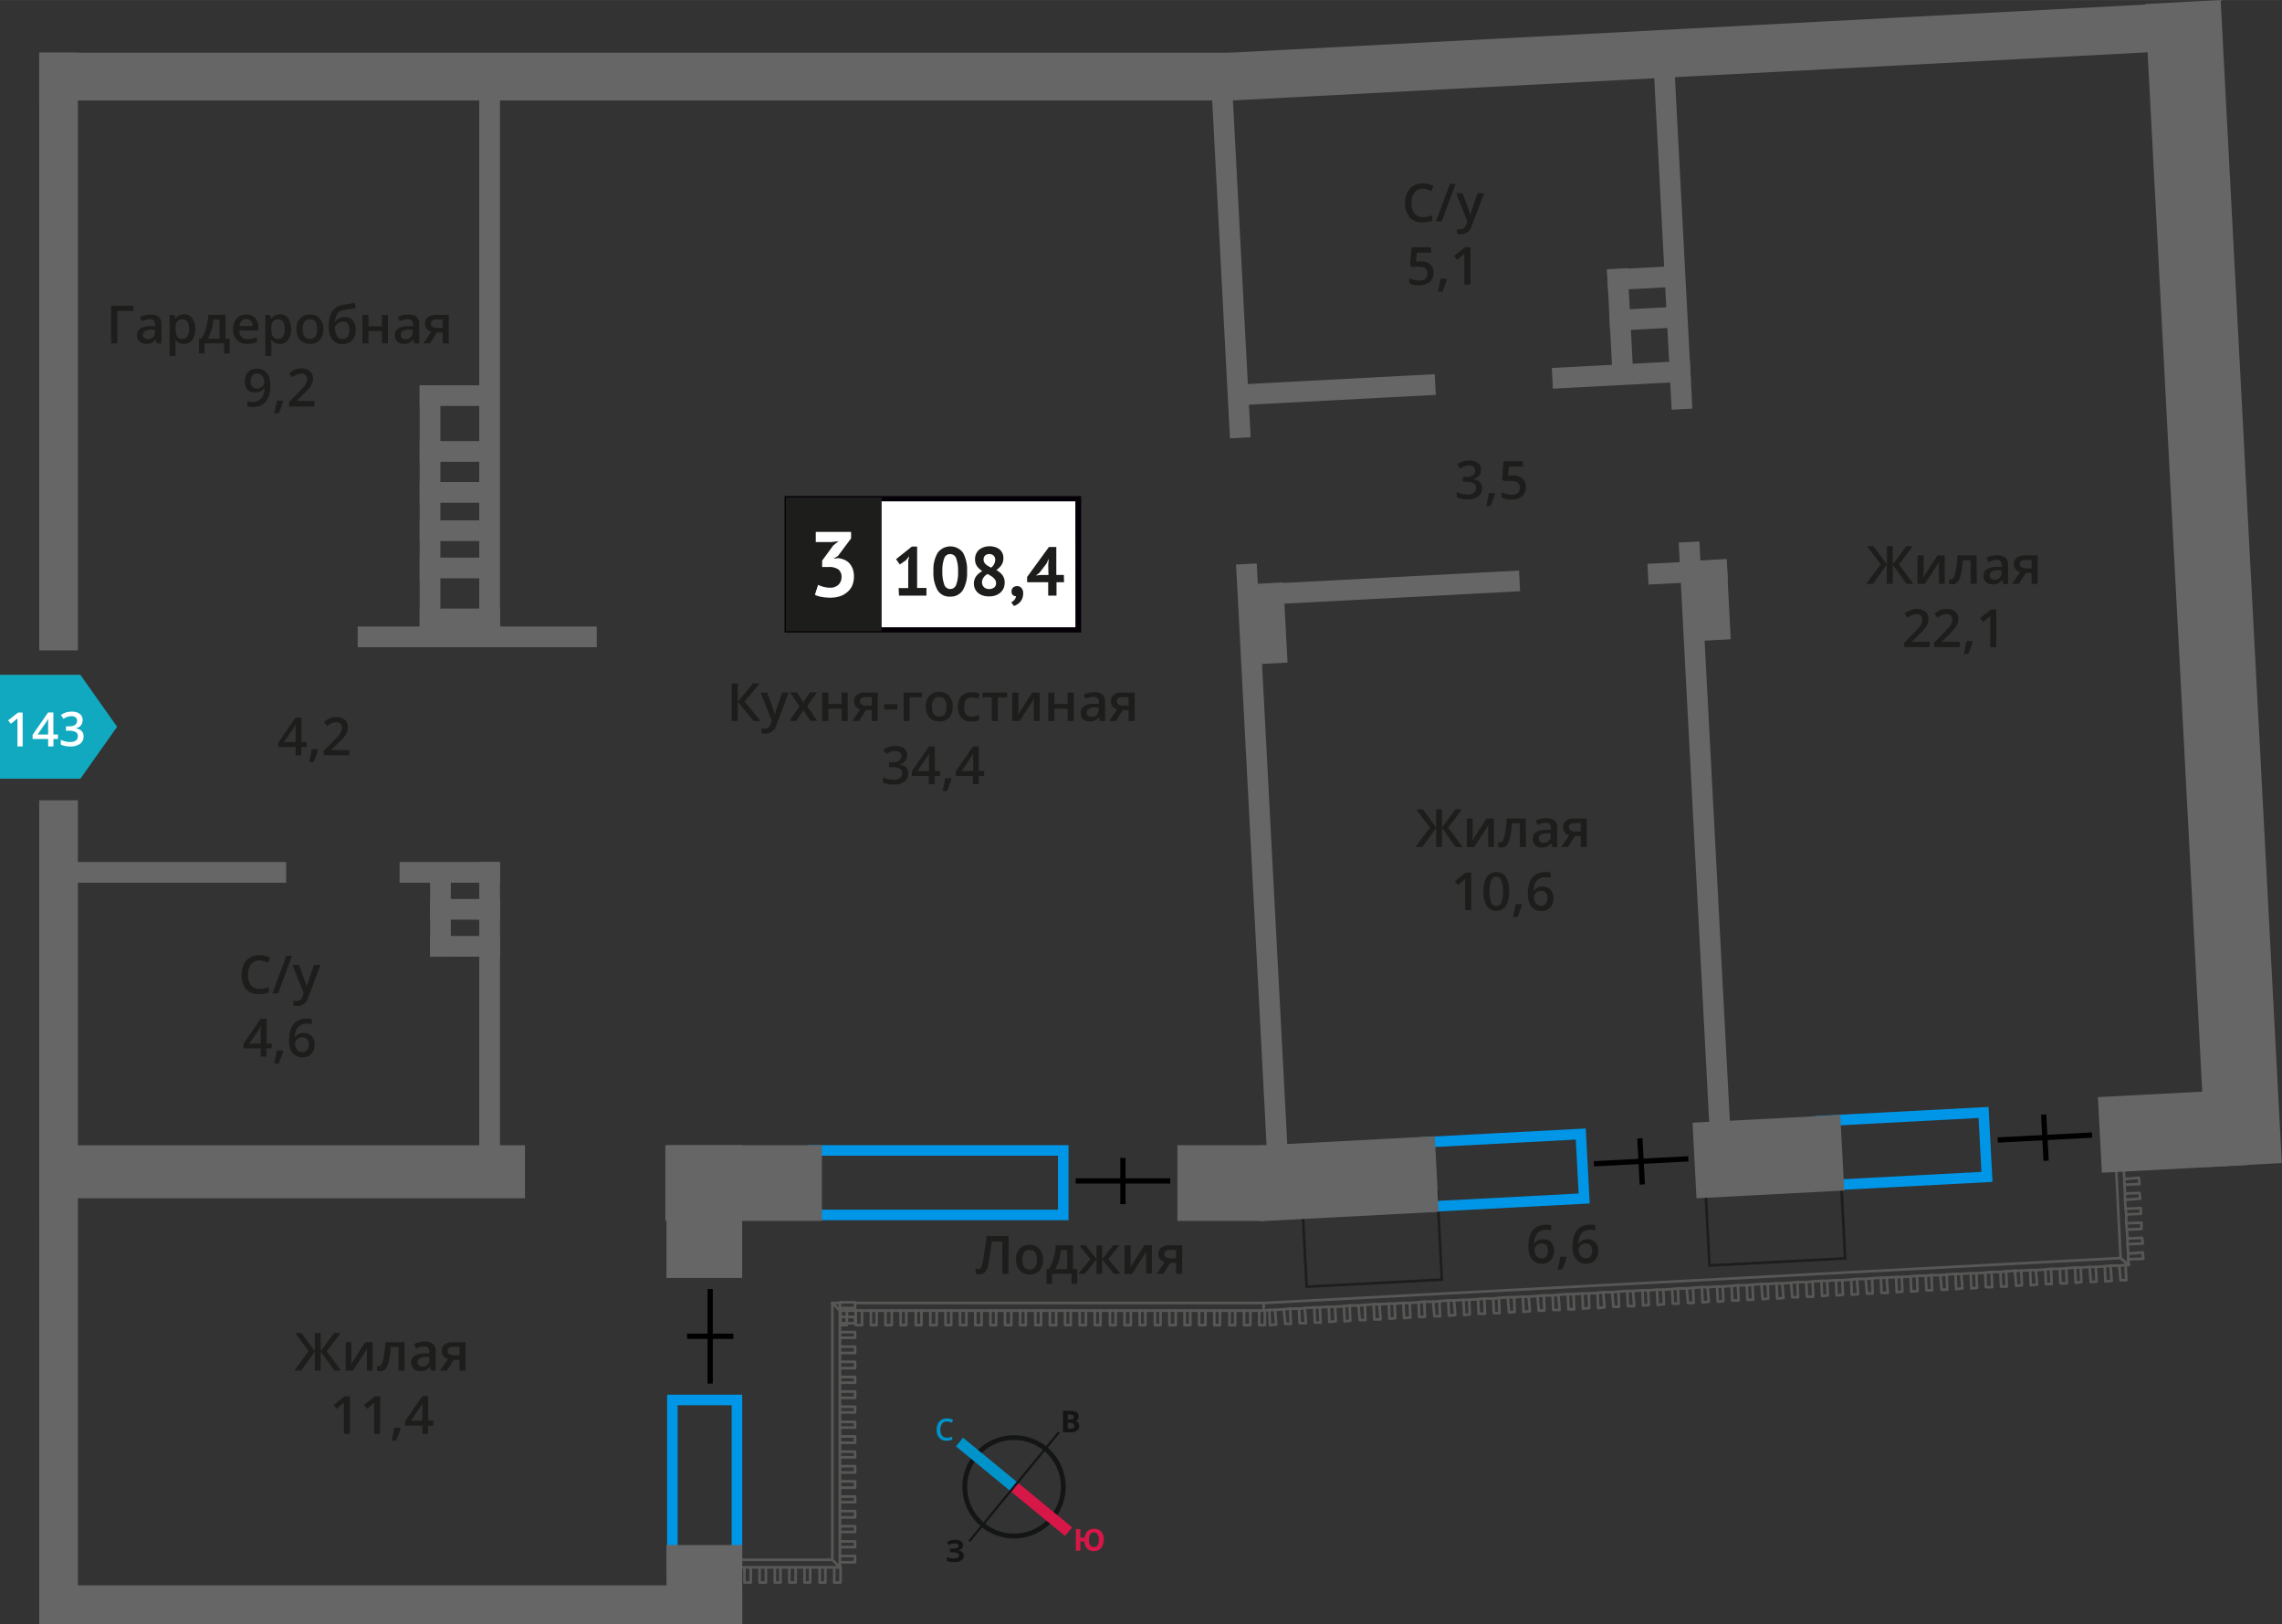<svg xmlns="http://www.w3.org/2000/svg" width="152.75mm" height="108.7mm" viewBox="0 0 433 308.12">
  <rect x="0" y="0" width="433" height="308.12" fill="#333333" stroke="none"/>
  <defs>
    <style>
      .cls-1, .cls-11, .cls-12, .cls-13, .cls-3, .cls-4 {
        fill: none;
      }

      .cls-1, .cls-10 {
        stroke: #1d1d1b;
      }

      .cls-1, .cls-11, .cls-12, .cls-13, .cls-4 {
        stroke-miterlimit: 10;
      }

      .cls-1, .cls-10, .cls-3 {
        stroke-width: 0.5px;
      }

      .cls-2 {
        fill: #0096e7;
      }

      .cls-3 {
        stroke: #575756;
        stroke-linecap: round;
        stroke-linejoin: round;
      }

      .cls-4 {
        stroke: #000;
      }

      .cls-5 {
        fill: #666;
      }

      .cls-6 {
        fill: #11a9bf;
        fill-rule: evenodd;
      }

      .cls-7 {
        fill: #fff;
      }

      .cls-10, .cls-8 {
        fill: #1d1d1b;
      }

      .cls-9 {
        fill: #050007;
      }

      .cls-10 {
        stroke-miterlimit: 22.93;
      }

      .cls-11 {
        stroke: #141515;
        stroke-width: 0.91px;
      }

      .cls-12 {
        stroke: #0093ca;
      }

      .cls-12, .cls-13 {
        stroke-width: 2.13px;
      }

      .cls-13 {
        stroke: #d61747;
      }

      .cls-14 {
        fill: #141515;
      }

      .cls-15 {
        fill: #0093ca;
      }

      .cls-16 {
        fill: #d61747;
      }
    </style>
  </defs>
  <g id="text">
    <g>
      <rect class="cls-1" x="252.03" y="222.3" width="16.64" height="25.7" transform="translate(481.48 -37.2) rotate(86.99)"/>
      <rect class="cls-1" x="328.51" y="218.23" width="16.64" height="25.78" transform="translate(549.92 -117.39) rotate(86.99)"/>
      <path class="cls-2" d="M200.75,219.27v10.24H155.26V219.27h45.49m2-2H153.26v14.24h49.49V217.27Z"/>
      <path class="cls-2" d="M138.83,266.61v29.6H128.58v-29.6h10.25m2-2H126.58v33.6h14.25v-33.6Z"/>
      <path class="cls-2" d="M299,216.21l.54,10.23-27.42,1.44-.53-10.23L299,216.21m1.89-2.11-31.41,1.66.75,14.22,31.41-1.65-.75-14.23Z"/>
      <path class="cls-2" d="M375.43,212.11l.54,10.23-28.88,1.52-.54-10.22,28.88-1.53m1.89-2.1-32.88,1.73.75,14.23,32.88-1.73L377.32,210Z"/>
      <g>
        <line class="cls-3" x1="402.97" y1="222.01" x2="403.09" y2="223.69"/>
        <line class="cls-3" x1="403.09" y1="224.77" x2="403.21" y2="226.45"/>
        <line class="cls-3" x1="403.21" y1="227.65" x2="403.33" y2="229.33"/>
        <line class="cls-3" x1="403.45" y1="230.41" x2="403.45" y2="232.09"/>
        <line class="cls-3" x1="403.57" y1="233.29" x2="403.69" y2="234.97"/>
        <line class="cls-3" x1="403.69" y1="236.05" x2="403.81" y2="237.85"/>
        <line class="cls-3" x1="403.81" y1="238.93" x2="403.93" y2="240.01"/>
        <polyline class="cls-3" points="403.33 240.01 403.93 240.01 402.37 238.69 401.53 221.65"/>
        <line class="cls-3" x1="402.13" y1="240.13" x2="400.45" y2="240.13"/>
        <line class="cls-3" x1="399.37" y1="240.25" x2="397.69" y2="240.37"/>
        <line class="cls-3" x1="396.49" y1="240.37" x2="394.81" y2="240.49"/>
        <line class="cls-3" x1="393.73" y1="240.49" x2="392.05" y2="240.61"/>
        <line class="cls-3" x1="390.85" y1="240.73" x2="389.17" y2="240.73"/>
        <line class="cls-3" x1="388.09" y1="240.85" x2="386.29" y2="240.97"/>
        <line class="cls-3" x1="385.21" y1="240.97" x2="383.53" y2="241.09"/>
        <line class="cls-3" x1="382.33" y1="241.09" x2="380.65" y2="241.21"/>
        <line class="cls-3" x1="379.57" y1="241.33" x2="377.89" y2="241.33"/>
        <line class="cls-3" x1="376.69" y1="241.45" x2="375.01" y2="241.57"/>
        <line class="cls-3" x1="373.93" y1="241.57" x2="372.13" y2="241.69"/>
        <line class="cls-3" x1="371.05" y1="241.69" x2="369.37" y2="241.81"/>
        <line class="cls-3" x1="368.17" y1="241.93" x2="366.49" y2="241.93"/>
        <line class="cls-3" x1="365.41" y1="242.05" x2="363.73" y2="242.05"/>
        <line class="cls-3" x1="362.53" y1="242.17" x2="360.85" y2="242.29"/>
        <line class="cls-3" x1="359.77" y1="242.29" x2="357.97" y2="242.41"/>
        <line class="cls-3" x1="356.89" y1="242.41" x2="355.21" y2="242.53"/>
        <line class="cls-3" x1="354.01" y1="242.65" x2="352.33" y2="242.65"/>
        <line class="cls-3" x1="351.25" y1="242.77" x2="349.57" y2="242.89"/>
        <line class="cls-3" x1="348.37" y1="242.89" x2="346.69" y2="243.01"/>
        <line class="cls-3" x1="345.61" y1="243.01" x2="343.93" y2="243.13"/>
        <line class="cls-3" x1="342.73" y1="243.25" x2="341.05" y2="243.25"/>
        <line class="cls-3" x1="339.85" y1="243.37" x2="338.17" y2="243.49"/>
        <line class="cls-3" x1="337.09" y1="243.49" x2="335.41" y2="243.61"/>
        <line class="cls-3" x1="334.21" y1="243.61" x2="332.53" y2="243.73"/>
        <line class="cls-3" x1="331.45" y1="243.85" x2="329.77" y2="243.85"/>
        <line class="cls-3" x1="328.57" y1="243.97" x2="326.89" y2="244.09"/>
        <line class="cls-3" x1="325.81" y1="244.09" x2="324.01" y2="244.21"/>
        <line class="cls-3" x1="322.93" y1="244.21" x2="321.25" y2="244.33"/>
        <line class="cls-3" x1="320.05" y1="244.45" x2="318.37" y2="244.45"/>
        <line class="cls-3" x1="317.29" y1="244.57" x2="315.61" y2="244.69"/>
        <line class="cls-3" x1="314.41" y1="244.69" x2="312.73" y2="244.81"/>
        <line class="cls-3" x1="311.65" y1="244.81" x2="309.85" y2="244.93"/>
        <line class="cls-3" x1="308.77" y1="244.93" x2="307.09" y2="245.05"/>
        <line class="cls-3" x1="305.89" y1="245.17" x2="304.21" y2="245.17"/>
        <line class="cls-3" x1="303.13" y1="245.29" x2="301.45" y2="245.41"/>
        <line class="cls-3" x1="300.25" y1="245.41" x2="298.57" y2="245.53"/>
        <line class="cls-3" x1="297.49" y1="245.53" x2="295.69" y2="245.65"/>
        <line class="cls-3" x1="294.61" y1="245.77" x2="292.93" y2="245.77"/>
        <line class="cls-3" x1="291.73" y1="245.89" x2="290.05" y2="246.01"/>
        <line class="cls-3" x1="288.97" y1="246.01" x2="287.29" y2="246.13"/>
        <line class="cls-3" x1="286.09" y1="246.13" x2="284.41" y2="246.25"/>
        <line class="cls-3" x1="283.33" y1="246.37" x2="281.65" y2="246.37"/>
        <line class="cls-3" x1="280.45" y1="246.49" x2="278.77" y2="246.61"/>
        <line class="cls-3" x1="277.69" y1="246.61" x2="275.89" y2="246.73"/>
        <line class="cls-3" x1="274.81" y1="246.73" x2="273.13" y2="246.85"/>
        <line class="cls-3" x1="271.93" y1="246.97" x2="270.25" y2="246.97"/>
        <line class="cls-3" x1="269.17" y1="247.09" x2="267.49" y2="247.21"/>
        <line class="cls-3" x1="266.29" y1="247.21" x2="264.61" y2="247.33"/>
        <line class="cls-3" x1="263.53" y1="247.33" x2="261.73" y2="247.45"/>
        <line class="cls-3" x1="260.65" y1="247.45" x2="258.97" y2="247.57"/>
        <line class="cls-3" x1="257.77" y1="247.69" x2="256.09" y2="247.69"/>
        <line class="cls-3" x1="255.01" y1="247.81" x2="253.33" y2="247.93"/>
        <line class="cls-3" x1="252.13" y1="247.93" x2="250.45" y2="248.05"/>
        <line class="cls-3" x1="249.37" y1="248.05" x2="247.57" y2="248.17"/>
        <line class="cls-3" x1="246.49" y1="248.29" x2="244.81" y2="248.29"/>
        <line class="cls-3" x1="243.61" y1="248.41" x2="241.93" y2="248.53"/>
        <line class="cls-3" x1="240.85" y1="248.53" x2="239.77" y2="248.65"/>
        <polyline class="cls-3" points="239.77 248.65 239.77 247.21 402.37 238.69"/>
        <line class="cls-3" x1="238.93" y1="248.65" x2="237.25" y2="248.65"/>
        <line class="cls-3" x1="236.05" y1="248.65" x2="234.37" y2="248.65"/>
        <line class="cls-3" x1="233.29" y1="248.65" x2="231.49" y2="248.65"/>
        <line class="cls-3" x1="230.41" y1="248.65" x2="228.73" y2="248.65"/>
        <line class="cls-3" x1="227.53" y1="248.65" x2="225.85" y2="248.65"/>
        <line class="cls-3" x1="224.77" y1="248.65" x2="223.09" y2="248.65"/>
        <line class="cls-3" x1="221.89" y1="248.65" x2="220.21" y2="248.65"/>
        <line class="cls-3" x1="219.13" y1="248.65" x2="217.33" y2="248.65"/>
        <line class="cls-3" x1="216.25" y1="248.65" x2="214.57" y2="248.65"/>
        <line class="cls-3" x1="213.37" y1="248.65" x2="211.69" y2="248.65"/>
        <line class="cls-3" x1="210.61" y1="248.65" x2="208.81" y2="248.65"/>
        <line class="cls-3" x1="207.73" y1="248.65" x2="206.05" y2="248.65"/>
        <line class="cls-3" x1="204.85" y1="248.65" x2="203.17" y2="248.65"/>
        <line class="cls-3" x1="202.09" y1="248.65" x2="200.41" y2="248.65"/>
        <line class="cls-3" x1="199.21" y1="248.65" x2="197.53" y2="248.65"/>
        <line class="cls-3" x1="196.45" y1="248.65" x2="194.65" y2="248.65"/>
        <line class="cls-3" x1="193.57" y1="248.65" x2="191.89" y2="248.65"/>
        <line class="cls-3" x1="190.69" y1="248.65" x2="189.01" y2="248.65"/>
        <line class="cls-3" x1="187.93" y1="248.65" x2="186.25" y2="248.65"/>
        <line class="cls-3" x1="185.05" y1="248.65" x2="183.37" y2="248.65"/>
        <line class="cls-3" x1="182.17" y1="248.65" x2="180.49" y2="248.65"/>
        <line class="cls-3" x1="179.41" y1="248.65" x2="177.73" y2="248.65"/>
        <line class="cls-3" x1="176.53" y1="248.65" x2="174.85" y2="248.65"/>
        <line class="cls-3" x1="173.77" y1="248.65" x2="171.97" y2="248.65"/>
        <line class="cls-3" x1="170.89" y1="248.65" x2="169.21" y2="248.65"/>
        <line class="cls-3" x1="168.01" y1="248.65" x2="166.33" y2="248.65"/>
        <line class="cls-3" x1="165.25" y1="248.65" x2="163.57" y2="248.65"/>
        <line class="cls-3" x1="162.37" y1="248.65" x2="160.69" y2="248.65"/>
        <line class="cls-3" x1="159.49" y1="248.65" x2="159.37" y2="248.65"/>
        <line class="cls-3" x1="157.93" y1="247.21" x2="159.37" y2="247.21"/>
        <line class="cls-3" x1="162.25" y1="247.21" x2="239.77" y2="247.21"/>
        <polyline class="cls-3" points="157.93 247.21 159.37 248.65 159.37 249.85"/>
        <line class="cls-3" x1="159.37" y1="251.05" x2="159.37" y2="252.73"/>
        <line class="cls-3" x1="159.37" y1="253.81" x2="159.37" y2="255.49"/>
        <line class="cls-3" x1="159.37" y1="256.69" x2="159.37" y2="258.37"/>
        <line class="cls-3" x1="159.37" y1="259.57" x2="159.37" y2="261.25"/>
        <line class="cls-3" x1="159.37" y1="262.33" x2="159.37" y2="264.01"/>
        <line class="cls-3" x1="159.37" y1="265.21" x2="159.37" y2="266.89"/>
        <line class="cls-3" x1="159.37" y1="267.97" x2="159.37" y2="269.77"/>
        <line class="cls-3" x1="159.37" y1="270.85" x2="159.37" y2="272.53"/>
        <line class="cls-3" x1="159.37" y1="273.73" x2="159.37" y2="275.41"/>
        <line class="cls-3" x1="159.37" y1="276.49" x2="159.37" y2="278.17"/>
        <line class="cls-3" x1="159.37" y1="279.37" x2="159.37" y2="281.05"/>
        <line class="cls-3" x1="159.37" y1="282.25" x2="159.37" y2="283.93"/>
        <line class="cls-3" x1="159.37" y1="285.01" x2="159.37" y2="286.69"/>
        <line class="cls-3" x1="159.37" y1="287.89" x2="159.37" y2="289.57"/>
        <line class="cls-3" x1="159.37" y1="290.65" x2="159.37" y2="292.45"/>
        <line class="cls-3" x1="159.37" y1="293.53" x2="159.37" y2="295.21"/>
        <line class="cls-3" x1="159.37" y1="296.41" x2="159.37" y2="297.37"/>
        <polyline class="cls-3" points="159.37 297.37 157.93 295.93 157.93 247.21"/>
        <line class="cls-3" x1="158.29" y1="297.37" x2="156.61" y2="297.37"/>
        <line class="cls-3" x1="155.53" y1="297.37" x2="153.73" y2="297.37"/>
        <line class="cls-3" x1="152.65" y1="297.37" x2="150.97" y2="297.37"/>
        <line class="cls-3" x1="149.77" y1="297.37" x2="148.09" y2="297.37"/>
        <line class="cls-3" x1="147.01" y1="297.37" x2="145.33" y2="297.37"/>
        <line class="cls-3" x1="144.13" y1="297.37" x2="142.45" y2="297.37"/>
        <line class="cls-3" x1="141.25" y1="297.37" x2="141.01" y2="297.37"/>
        <line class="cls-3" x1="141.01" y1="295.93" x2="157.93" y2="295.93"/>
        <polyline class="cls-3" points="405.73 221.77 405.73 220.69 402.85 220.81 402.97 222.01 405.73 221.77"/>
        <polyline class="cls-3" points="405.97 224.65 405.85 223.45 403.09 223.69 403.09 224.77 405.97 224.65"/>
        <polyline class="cls-3" points="406.09 227.41 405.97 226.33 403.21 226.45 403.21 227.65 406.09 227.41"/>
        <polyline class="cls-3" points="406.21 230.29 406.21 229.21 403.33 229.33 403.45 230.41 406.21 230.29"/>
        <polyline class="cls-3" points="406.33 233.17 406.33 231.97 403.45 232.09 403.57 233.29 406.33 233.17"/>
        <polyline class="cls-3" points="406.57 235.93 406.45 234.85 403.69 234.97 403.69 236.05 406.57 235.93"/>
        <polyline class="cls-3" points="406.69 238.81 406.57 237.61 403.81 237.85 403.81 238.93 406.69 238.81"/>
        <polyline class="cls-3" points="402.37 242.89 403.45 242.89 403.33 240.01 402.13 240.13 402.37 242.89"/>
        <polyline class="cls-3" points="399.49 243.13 400.69 243.01 400.45 240.13 399.37 240.25 399.49 243.13"/>
        <polyline class="cls-3" points="396.73 243.25 397.81 243.13 397.69 240.37 396.49 240.37 396.73 243.25"/>
        <polyline class="cls-3" points="393.85 243.37 394.93 243.25 394.81 240.49 393.73 240.49 393.85 243.37"/>
        <polyline class="cls-3" points="390.97 243.49 392.17 243.49 392.05 240.61 390.85 240.73 390.97 243.49"/>
        <polyline class="cls-3" points="388.21 243.61 389.29 243.61 389.17 240.73 388.09 240.85 388.21 243.61"/>
        <polyline class="cls-3" points="385.33 243.85 386.53 243.73 386.29 240.97 385.21 240.97 385.33 243.85"/>
        <polyline class="cls-3" points="382.57 243.97 383.65 243.85 383.53 241.09 382.33 241.09 382.57 243.97"/>
        <polyline class="cls-3" points="379.69 244.09 380.77 244.09 380.65 241.21 379.57 241.33 379.69 244.09"/>
        <polyline class="cls-3" points="376.81 244.21 378.01 244.21 377.89 241.33 376.69 241.45 376.81 244.21"/>
        <polyline class="cls-3" points="374.05 244.45 375.13 244.33 375.01 241.57 373.93 241.57 374.05 244.45"/>
        <polyline class="cls-3" points="371.17 244.57 372.37 244.45 372.13 241.69 371.05 241.69 371.17 244.57"/>
        <polyline class="cls-3" points="368.41 244.69 369.49 244.69 369.37 241.81 368.17 241.93 368.41 244.69"/>
        <polyline class="cls-3" points="365.53 244.81 366.61 244.81 366.49 241.93 365.41 242.05 365.53 244.81"/>
        <polyline class="cls-3" points="362.65 245.05 363.85 244.93 363.73 242.05 362.53 242.17 362.65 245.05"/>
        <polyline class="cls-3" points="359.89 245.17 360.97 245.05 360.85 242.29 359.77 242.29 359.89 245.17"/>
        <polyline class="cls-3" points="357.01 245.29 358.21 245.29 357.97 242.41 356.89 242.41 357.01 245.29"/>
        <polyline class="cls-3" points="354.25 245.41 355.33 245.41 355.21 242.53 354.01 242.65 354.25 245.41"/>
        <polyline class="cls-3" points="351.37 245.65 352.57 245.53 352.33 242.65 351.25 242.77 351.37 245.65"/>
        <polyline class="cls-3" points="348.49 245.77 349.69 245.65 349.57 242.89 348.37 242.89 348.49 245.77"/>
        <polyline class="cls-3" points="345.73 245.89 346.81 245.77 346.69 243.01 345.61 243.01 345.73 245.89"/>
        <polyline class="cls-3" points="342.85 246.01 344.05 246.01 343.93 243.13 342.73 243.25 342.85 246.01"/>
        <polyline class="cls-3" points="340.09 246.13 341.17 246.13 341.05 243.25 339.85 243.37 340.09 246.13"/>
        <polyline class="cls-3" points="337.21 246.37 338.41 246.25 338.17 243.49 337.09 243.49 337.21 246.37"/>
        <polyline class="cls-3" points="334.45 246.49 335.53 246.37 335.41 243.61 334.21 243.61 334.45 246.49"/>
        <polyline class="cls-3" points="331.57 246.61 332.65 246.61 332.53 243.73 331.45 243.85 331.57 246.61"/>
        <polyline class="cls-3" points="328.69 246.73 329.89 246.73 329.77 243.85 328.57 243.97 328.69 246.73"/>
        <polyline class="cls-3" points="325.93 246.97 327.01 246.85 326.89 244.09 325.81 244.09 325.93 246.97"/>
        <polyline class="cls-3" points="323.05 247.09 324.25 246.97 324.01 244.21 322.93 244.21 323.05 247.09"/>
        <polyline class="cls-3" points="320.29 247.21 321.37 247.21 321.25 244.33 320.05 244.45 320.29 247.21"/>
        <polyline class="cls-3" points="317.41 247.33 318.49 247.33 318.37 244.45 317.29 244.57 317.41 247.33"/>
        <polyline class="cls-3" points="314.53 247.57 315.73 247.45 315.61 244.69 314.41 244.69 314.53 247.57"/>
        <polyline class="cls-3" points="311.77 247.69 312.85 247.57 312.73 244.81 311.65 244.81 311.77 247.69"/>
        <polyline class="cls-3" points="308.89 247.81 310.09 247.81 309.85 244.93 308.77 244.93 308.89 247.81"/>
        <polyline class="cls-3" points="306.13 247.93 307.21 247.93 307.09 245.05 305.89 245.17 306.13 247.93"/>
        <polyline class="cls-3" points="303.25 248.17 304.45 248.05 304.21 245.17 303.13 245.29 303.25 248.17"/>
        <polyline class="cls-3" points="300.37 248.29 301.57 248.17 301.45 245.41 300.25 245.41 300.37 248.29"/>
        <polyline class="cls-3" points="297.61 248.41 298.69 248.41 298.57 245.53 297.49 245.53 297.61 248.41"/>
        <polyline class="cls-3" points="294.73 248.53 295.93 248.53 295.69 245.65 294.61 245.77 294.73 248.53"/>
        <polyline class="cls-3" points="291.97 248.65 293.05 248.65 292.93 245.77 291.73 245.89 291.97 248.65"/>
        <polyline class="cls-3" points="289.09 248.89 290.29 248.77 290.05 246.01 288.97 246.01 289.09 248.89"/>
        <polyline class="cls-3" points="286.33 249.01 287.41 248.89 287.29 246.13 286.09 246.13 286.33 249.01"/>
        <polyline class="cls-3" points="283.45 249.13 284.53 249.13 284.41 246.25 283.33 246.37 283.45 249.13"/>
        <polyline class="cls-3" points="280.57 249.25 281.77 249.25 281.65 246.37 280.45 246.49 280.57 249.25"/>
        <polyline class="cls-3" points="277.81 249.49 278.89 249.37 278.77 246.61 277.69 246.61 277.81 249.49"/>
        <polyline class="cls-3" points="274.93 249.61 276.13 249.49 275.89 246.73 274.81 246.73 274.93 249.61"/>
        <polyline class="cls-3" points="272.17 249.73 273.25 249.73 273.13 246.85 271.93 246.97 272.17 249.73"/>
        <polyline class="cls-3" points="269.29 249.85 270.37 249.85 270.25 246.97 269.17 247.09 269.29 249.85"/>
        <polyline class="cls-3" points="266.41 250.09 267.61 249.97 267.49 247.21 266.29 247.21 266.41 250.09"/>
        <polyline class="cls-3" points="263.65 250.21 264.73 250.09 264.61 247.33 263.53 247.33 263.65 250.21"/>
        <polyline class="cls-3" points="260.77 250.33 261.97 250.33 261.73 247.45 260.65 247.45 260.77 250.33"/>
        <polyline class="cls-3" points="258.01 250.45 259.09 250.45 258.97 247.57 257.77 247.69 258.01 250.45"/>
        <polyline class="cls-3" points="255.13 250.69 256.21 250.57 256.09 247.69 255.01 247.81 255.13 250.69"/>
        <polyline class="cls-3" points="252.25 250.81 253.45 250.69 253.33 247.93 252.13 247.93 252.25 250.81"/>
        <polyline class="cls-3" points="249.49 250.93 250.57 250.93 250.45 248.05 249.37 248.05 249.49 250.93"/>
        <polyline class="cls-3" points="246.61 251.05 247.81 251.05 247.57 248.17 246.49 248.29 246.61 251.05"/>
        <polyline class="cls-3" points="243.85 251.17 244.93 251.17 244.81 248.29 243.61 248.41 243.85 251.17"/>
        <polyline class="cls-3" points="240.97 251.41 242.17 251.29 241.93 248.53 240.85 248.53 240.97 251.41"/>
        <polyline class="cls-3" points="238.93 251.41 240.01 251.41 240.01 248.65 238.93 248.65 238.93 251.41"/>
        <polyline class="cls-3" points="236.05 251.41 237.25 251.41 237.25 248.65 236.05 248.65 236.05 251.41"/>
        <polyline class="cls-3" points="233.29 251.41 234.37 251.41 234.37 248.65 233.29 248.65 233.29 251.41"/>
        <polyline class="cls-3" points="230.41 251.41 231.49 251.41 231.49 248.65 230.41 248.65 230.41 251.41"/>
        <polyline class="cls-3" points="227.53 251.41 228.73 251.41 228.73 248.65 227.53 248.65 227.53 251.41"/>
        <polyline class="cls-3" points="224.77 251.41 225.85 251.41 225.85 248.65 224.77 248.65 224.77 251.41"/>
        <polyline class="cls-3" points="221.89 251.41 223.09 251.41 223.09 248.65 221.89 248.65 221.89 251.41"/>
        <polyline class="cls-3" points="219.13 251.41 220.21 251.41 220.21 248.65 219.13 248.65 219.13 251.41"/>
        <polyline class="cls-3" points="216.25 251.41 217.33 251.41 217.33 248.65 216.25 248.65 216.25 251.41"/>
        <polyline class="cls-3" points="213.37 251.41 214.57 251.41 214.57 248.65 213.37 248.65 213.37 251.41"/>
        <polyline class="cls-3" points="210.61 251.41 211.69 251.41 211.69 248.65 210.61 248.65 210.61 251.41"/>
        <polyline class="cls-3" points="207.73 251.41 208.81 251.41 208.81 248.65 207.73 248.65 207.73 251.41"/>
        <polyline class="cls-3" points="204.85 251.41 206.05 251.41 206.05 248.65 204.85 248.65 204.85 251.41"/>
        <polyline class="cls-3" points="202.09 251.41 203.17 251.41 203.17 248.65 202.09 248.65 202.09 251.41"/>
        <polyline class="cls-3" points="199.21 251.41 200.41 251.41 200.41 248.65 199.21 248.65 199.21 251.41"/>
        <polyline class="cls-3" points="196.45 251.41 197.53 251.41 197.53 248.65 196.45 248.65 196.45 251.41"/>
        <polyline class="cls-3" points="193.57 251.41 194.65 251.41 194.65 248.65 193.57 248.65 193.57 251.41"/>
        <polyline class="cls-3" points="190.69 251.41 191.89 251.41 191.89 248.65 190.69 248.65 190.69 251.41"/>
        <polyline class="cls-3" points="187.93 251.41 189.01 251.41 189.01 248.65 187.93 248.65 187.93 251.41"/>
        <polyline class="cls-3" points="185.05 251.41 186.25 251.41 186.25 248.65 185.05 248.65 185.05 251.41"/>
        <polyline class="cls-3" points="182.17 251.41 183.37 251.41 183.37 248.65 182.17 248.65 182.17 251.41"/>
        <polyline class="cls-3" points="179.41 251.41 180.49 251.41 180.49 248.65 179.41 248.65 179.41 251.41"/>
        <polyline class="cls-3" points="176.53 251.41 177.73 251.41 177.73 248.65 176.53 248.65 176.53 251.41"/>
        <polyline class="cls-3" points="173.77 251.41 174.85 251.41 174.85 248.65 173.77 248.65 173.77 251.41"/>
        <polyline class="cls-3" points="170.89 251.41 171.97 251.41 171.97 248.65 170.89 248.65 170.89 251.41"/>
        <polyline class="cls-3" points="168.01 251.41 169.21 251.41 169.21 248.65 168.01 248.65 168.01 251.41"/>
        <polyline class="cls-3" points="165.25 251.41 166.33 251.41 166.33 248.65 165.25 248.65 165.25 251.41"/>
        <polyline class="cls-3" points="162.37 251.41 163.57 251.41 163.57 248.65 162.37 248.65 162.37 251.41"/>
        <polyline class="cls-3" points="159.49 251.41 160.69 251.41 160.69 248.65 159.49 248.65 159.49 251.41"/>
        <polyline class="cls-3" points="162.25 248.17 162.25 247.09 159.37 247.09 159.37 248.17 162.25 248.17"/>
        <polyline class="cls-3" points="162.25 251.05 162.25 249.85 159.37 249.85 159.37 251.05 162.25 251.05"/>
        <polyline class="cls-3" points="162.25 253.81 162.25 252.73 159.37 252.73 159.37 253.81 162.25 253.81"/>
        <polyline class="cls-3" points="162.25 256.69 162.25 255.49 159.37 255.49 159.37 256.69 162.25 256.69"/>
        <polyline class="cls-3" points="162.25 259.57 162.25 258.37 159.37 258.37 159.37 259.57 162.25 259.57"/>
        <polyline class="cls-3" points="162.25 262.33 162.25 261.25 159.37 261.25 159.37 262.33 162.25 262.33"/>
        <polyline class="cls-3" points="162.25 265.21 162.25 264.01 159.37 264.01 159.37 265.21 162.25 265.21"/>
        <polyline class="cls-3" points="162.25 267.97 162.25 266.89 159.37 266.89 159.37 267.97 162.25 267.97"/>
        <polyline class="cls-3" points="162.25 270.85 162.25 269.77 159.37 269.77 159.37 270.85 162.25 270.85"/>
        <polyline class="cls-3" points="162.25 273.73 162.25 272.53 159.37 272.53 159.37 273.73 162.25 273.73"/>
        <polyline class="cls-3" points="162.25 276.49 162.25 275.41 159.37 275.41 159.37 276.49 162.25 276.49"/>
        <polyline class="cls-3" points="162.25 279.37 162.25 278.17 159.37 278.17 159.37 279.37 162.25 279.37"/>
        <polyline class="cls-3" points="162.25 282.25 162.25 281.05 159.37 281.05 159.37 282.25 162.25 282.25"/>
        <polyline class="cls-3" points="162.25 285.01 162.25 283.93 159.37 283.93 159.37 285.01 162.25 285.01"/>
        <polyline class="cls-3" points="162.25 287.89 162.25 286.69 159.37 286.69 159.37 287.89 162.25 287.89"/>
        <polyline class="cls-3" points="162.25 290.65 162.25 289.57 159.37 289.57 159.37 290.65 162.25 290.65"/>
        <polyline class="cls-3" points="162.25 293.53 162.25 292.45 159.37 292.45 159.37 293.53 162.25 293.53"/>
        <polyline class="cls-3" points="162.25 296.41 162.25 295.21 159.37 295.21 159.37 296.41 162.25 296.41"/>
        <polyline class="cls-3" points="158.29 300.25 159.49 300.25 159.49 297.37 158.29 297.37 158.29 300.25"/>
        <polyline class="cls-3" points="155.53 300.25 156.61 300.25 156.61 297.37 155.53 297.37 155.53 300.25"/>
        <polyline class="cls-3" points="152.65 300.25 153.73 300.25 153.73 297.37 152.65 297.37 152.65 300.25"/>
        <polyline class="cls-3" points="149.77 300.25 150.97 300.25 150.97 297.37 149.77 297.37 149.77 300.25"/>
        <polyline class="cls-3" points="147.01 300.25 148.09 300.25 148.09 297.37 147.01 297.37 147.01 300.25"/>
        <polyline class="cls-3" points="144.13 300.25 145.33 300.25 145.33 297.37 144.13 297.37 144.13 300.25"/>
        <polyline class="cls-3" points="141.25 300.25 142.45 300.25 142.45 297.37 141.25 297.37 141.25 300.25"/>
      </g>
      <g>
        <line class="cls-4" x1="134.75" y1="244.56" x2="134.75" y2="262.5"/>
        <line class="cls-4" x1="130.38" y1="253.53" x2="139.15" y2="253.53"/>
      </g>
      <g>
        <line class="cls-4" x1="222.05" y1="224.05" x2="204.11" y2="224.05"/>
        <line class="cls-4" x1="213.07" y1="219.68" x2="213.07" y2="228.46"/>
      </g>
      <g>
        <line class="cls-4" x1="320.35" y1="219.86" x2="302.43" y2="220.8"/>
        <line class="cls-4" x1="311.16" y1="215.97" x2="311.62" y2="224.73"/>
      </g>
      <g>
        <line class="cls-4" x1="396.97" y1="215.35" x2="379.05" y2="216.29"/>
        <line class="cls-4" x1="387.78" y1="211.46" x2="388.24" y2="220.22"/>
      </g>
      <rect class="cls-5" x="7.44" y="9.99" width="226.03" height="9.07"/>
      <rect class="cls-5" x="233.12" y="5.14" width="184.62" height="9.07" transform="translate(-0.06 17.12) rotate(-3.01)"/>
      <rect class="cls-5" x="79.63" y="115.46" width="15.24" height="7.33"/>
      <rect class="cls-5" x="232.64" y="114.62" width="15.24" height="7.33" transform="translate(345.75 -127.85) rotate(86.99)"/>
      <rect class="cls-5" x="316.75" y="110.2" width="15.24" height="7.33" transform="translate(421.02 -216.04) rotate(86.99)"/>
      <rect class="cls-5" x="7.45" y="300.78" width="133.38" height="7.34"/>
      <rect class="cls-5" x="7.44" y="9.99" width="7.34" height="113.4"/>
      <polygon class="cls-5" points="14.78 151.83 14.78 308.12 7.45 308.12 7.45 300.78 7.44 151.83 14.78 151.83"/>
      <rect class="cls-5" x="126.25" y="217.27" width="29.7" height="14.36" transform="translate(282.2 448.91) rotate(180)"/>
      <rect class="cls-5" x="223.41" y="217.27" width="16.42" height="14.36" transform="translate(463.24 448.91) rotate(180)"/>
      <rect class="cls-5" x="238.81" y="216.43" width="33.84" height="14.36" transform="translate(-11.4 13.76) rotate(-3.01)"/>
      <rect class="cls-5" x="321.52" y="212.23" width="28.07" height="14.36" transform="translate(-11.07 17.95) rotate(-3.01)"/>
      <rect class="cls-5" x="398.44" y="207.38" width="27.71" height="14.36" transform="translate(-10.71 21.98) rotate(-3.01)"/>
      <rect class="cls-5" x="309.54" y="103.53" width="220.97" height="14.36" transform="translate(508.49 -314.55) rotate(86.99)"/>
      <rect class="cls-5" x="14.11" y="217.27" width="85.5" height="10.06" transform="translate(113.72 444.61) rotate(180)"/>
      <rect class="cls-5" x="126.46" y="293.13" width="14.37" height="14.99"/>
      <rect class="cls-5" x="121.05" y="222.68" width="25.18" height="14.36" transform="translate(-96.22 363.51) rotate(-90)"/>
      <rect class="cls-5" x="11.13" y="163.54" width="43.17" height="3.93"/>
      <rect class="cls-5" x="75.82" y="163.54" width="19.05" height="3.93"/>
      <rect class="cls-5" x="81.61" y="170.56" width="13.26" height="3.93"/>
      <rect class="cls-5" x="305.02" y="50.78" width="13.26" height="3.93" transform="translate(-2.34 16.46) rotate(-3.01)"/>
      <rect class="cls-5" x="305.42" y="58.49" width="13.26" height="3.93" transform="translate(-2.75 16.49) rotate(-3.01)"/>
      <rect class="cls-5" x="297.99" y="58.39" width="18.77" height="3.93" transform="translate(351.5 -249.77) rotate(86.99)"/>
      <rect class="cls-5" x="79.63" y="73.09" width="13.26" height="3.93"/>
      <rect class="cls-5" x="79.63" y="83.68" width="13.26" height="3.93"/>
      <rect class="cls-5" x="79.63" y="91.45" width="13.26" height="3.93"/>
      <rect class="cls-5" x="79.63" y="98.72" width="13.26" height="3.93"/>
      <rect class="cls-5" x="79.63" y="105.79" width="13.26" height="3.93"/>
      <rect class="cls-5" x="81.61" y="177.58" width="13.26" height="3.93"/>
      <rect class="cls-5" x="67.87" y="118.86" width="45.36" height="3.93"/>
      <rect class="cls-5" x="243.01" y="109.42" width="45.36" height="3.93" transform="translate(-5.49 14.12) rotate(-3.01)"/>
      <rect class="cls-5" x="234.92" y="71.95" width="37.45" height="3.93" transform="translate(-3.54 13.44) rotate(-3.01)"/>
      <rect class="cls-5" x="312.69" y="106.55" width="15.07" height="3.93" transform="translate(-5.26 16.99) rotate(-3.01)"/>
      <rect class="cls-5" x="75.26" y="171.24" width="16.63" height="3.93" transform="translate(256.78 89.63) rotate(90)"/>
      <rect class="cls-5" x="57.64" y="95.08" width="47.91" height="3.93" transform="translate(178.64 15.45) rotate(90)"/>
      <rect class="cls-5" x="64.74" y="189.74" width="56.33" height="3.93" transform="translate(284.61 98.81) rotate(90)"/>
      <rect class="cls-5" x="39.61" y="65.84" width="106.58" height="3.93" transform="translate(160.71 -25.09) rotate(90)"/>
      <rect class="cls-5" x="283.88" y="42.16" width="67.07" height="3.93" transform="translate(344.79 -275.16) rotate(86.99)"/>
      <rect class="cls-5" x="197.19" y="44.89" width="72.52" height="3.93" transform="translate(267.97 -188.74) rotate(86.99)"/>
      <rect class="cls-5" x="182.78" y="161.68" width="113.42" height="3.93" transform="translate(390.32 -84.12) rotate(86.99)"/>
      <rect class="cls-5" x="294.54" y="69.1" width="26.22" height="3.93" transform="translate(-3.31 16.27) rotate(-3.01)"/>
      <rect class="cls-5" x="265.12" y="159.24" width="116.91" height="3.93" transform="translate(467.55 -170.39) rotate(86.99)"/>
      <polygon class="cls-6" points="15.25 128.02 15.25 128.03 18.73 132.96 22.22 137.89 18.73 142.82 15.25 147.75 15.25 147.75 15.25 147.75 0 147.75 0 128.02 15.25 128.02 15.25 128.02"/>
      <g>
        <path class="cls-7" d="M4.31,141.61h-1v-4.15c0-.49,0-.89,0-1.18l-.25.23-1,.81-.52-.65,1.89-1.49h.86Z"/>
        <path class="cls-7" d="M11,140.21h-.86v1.4h-1v-1.4H6.19v-.8l2.94-4.24h1v4.18H11Zm-1.87-.86v-1.61c0-.58,0-1.05,0-1.41h0a4.85,4.85,0,0,1-.39.7l-1.59,2.32Z"/>
        <path class="cls-7" d="M15.67,136.66a1.48,1.48,0,0,1-.36,1,1.77,1.77,0,0,1-1,.54v0a1.88,1.88,0,0,1,1.16.48,1.38,1.38,0,0,1,.39,1,1.68,1.68,0,0,1-.66,1.43,3,3,0,0,1-1.86.51,4.22,4.22,0,0,1-1.8-.35v-.92a3.68,3.68,0,0,0,.86.31,3.48,3.48,0,0,0,.88.11,1.91,1.91,0,0,0,1.12-.27,1,1,0,0,0,.37-.86.83.83,0,0,0-.41-.76,2.63,2.63,0,0,0-1.29-.24h-.55v-.84h.56c1,0,1.54-.35,1.54-1.06a.78.78,0,0,0-.27-.64,1.18,1.18,0,0,0-.79-.22,2.37,2.37,0,0,0-.7.1,3.29,3.29,0,0,0-.8.4l-.51-.72a3.42,3.42,0,0,1,2.06-.65,2.42,2.42,0,0,1,1.51.42A1.36,1.36,0,0,1,15.67,136.66Z"/>
      </g>
      <g>
        <path class="cls-8" d="M58.56,256.36,56,252.91H57.2l2.54,3.46v-3.46h1.11v3.46l2.54-3.46h1.25L62,256.36l2.72,3.69H63.46l-2.61-3.62v3.62H59.74v-3.62l-2.61,3.62h-1.3Z"/>
        <path class="cls-8" d="M66.68,254.65v2.77c0,.32,0,.79-.08,1.42l2.71-4.19h1.4v5.4h-1.1v-2.72c0-.15,0-.39,0-.73s0-.58.05-.73L67,260.05h-1.4v-5.4Z"/>
        <path class="cls-8" d="M76.78,260.05H75.63v-4.5H74.14a19.3,19.3,0,0,1-.37,2.71,3.63,3.63,0,0,1-.61,1.43,1.2,1.2,0,0,1-1,.45,1.56,1.56,0,0,1-.62-.11v-.9a.92.92,0,0,0,.36.07c.33,0,.59-.38.78-1.12a21.33,21.33,0,0,0,.45-3.43h3.62Z"/>
        <path class="cls-8" d="M81.8,260.05l-.23-.75h0a2,2,0,0,1-1.81.85,1.74,1.74,0,0,1-1.24-.43A1.62,1.62,0,0,1,78,258.5a1.43,1.43,0,0,1,.62-1.26,3.59,3.59,0,0,1,1.89-.46l.94,0v-.29a1.12,1.12,0,0,0-.24-.78,1,1,0,0,0-.75-.25,2.63,2.63,0,0,0-.8.12,5.84,5.84,0,0,0-.73.29L78.6,255a4,4,0,0,1,1-.35,4.37,4.37,0,0,1,1-.12,2.34,2.34,0,0,1,1.56.45,1.76,1.76,0,0,1,.52,1.41v3.64Zm-1.7-.78a1.43,1.43,0,0,0,1-.35,1.29,1.29,0,0,0,.38-1v-.47l-.7,0a2.34,2.34,0,0,0-1.17.27.82.82,0,0,0-.37.74.73.73,0,0,0,.21.56A.94.94,0,0,0,80.1,259.27Z"/>
        <path class="cls-8" d="M84.78,260.05H83.49L85,257.84a1.63,1.63,0,0,1-.86-.56,1.57,1.57,0,0,1-.31-1,1.46,1.46,0,0,1,.54-1.2,2.35,2.35,0,0,1,1.5-.43h2.46v5.4H87.18V258H86.09Zm.16-3.76a.7.7,0,0,0,.32.62,1.51,1.51,0,0,0,.85.21h1.07v-1.6H85.93a1.11,1.11,0,0,0-.73.2A.68.68,0,0,0,84.94,256.29Z"/>
        <path class="cls-8" d="M66.4,272.05H65.25v-4.61c0-.55,0-1,0-1.31-.07.08-.17.16-.28.26l-1.09.9-.58-.73,2.1-1.65h1Z"/>
        <path class="cls-8" d="M72.11,272.05H71v-4.61c0-.55,0-1,0-1.31l-.28.26-1.09.9-.58-.73,2.1-1.65h1Z"/>
        <path class="cls-8" d="M76,271a17,17,0,0,1-.86,2.34h-.85a22.91,22.91,0,0,0,.51-2.45h1.12Z"/>
        <path class="cls-8" d="M82.21,270.49h-1v1.56H80.13v-1.56H76.87v-.88l3.26-4.72h1.12v4.65h1Zm-2.08-.95v-1.79c0-.64,0-1.16.05-1.57h0a6.65,6.65,0,0,1-.43.78l-1.77,2.58Z"/>
      </g>
      <g>
        <path class="cls-8" d="M271.32,157l-2.61-3.45H270L272.5,157v-3.46h1.11V157l2.54-3.46h1.25L274.79,157l2.72,3.69h-1.29l-2.61-3.62v3.62H272.5v-3.62l-2.61,3.62h-1.3Z"/>
        <path class="cls-8" d="M279.44,155.29v2.77c0,.32,0,.79-.08,1.42l2.71-4.19h1.4v5.4h-1.1V158c0-.15,0-.39,0-.73s0-.58.05-.73l-2.7,4.18h-1.4v-5.4Z"/>
        <path class="cls-8" d="M289.54,160.69h-1.15v-4.5H286.9a19.3,19.3,0,0,1-.37,2.71,3.63,3.63,0,0,1-.61,1.43,1.2,1.2,0,0,1-1,.45,1.65,1.65,0,0,1-.63-.11v-.9a1.21,1.21,0,0,0,.37.07c.33,0,.59-.38.78-1.12a21.33,21.33,0,0,0,.45-3.43h3.62Z"/>
        <path class="cls-8" d="M294.56,160.69l-.23-.75h0a2,2,0,0,1-1.81.85,1.74,1.74,0,0,1-1.24-.43,1.62,1.62,0,0,1-.45-1.22,1.43,1.43,0,0,1,.62-1.26,3.59,3.59,0,0,1,1.89-.46l.94,0v-.29a1.12,1.12,0,0,0-.24-.78,1,1,0,0,0-.75-.25,2.63,2.63,0,0,0-.8.12,5.84,5.84,0,0,0-.73.29l-.37-.82a4,4,0,0,1,1-.35,4.37,4.37,0,0,1,1-.12,2.34,2.34,0,0,1,1.56.45,1.76,1.76,0,0,1,.52,1.41v3.64Zm-1.7-.78a1.43,1.43,0,0,0,1-.35,1.29,1.29,0,0,0,.38-1v-.47l-.7,0a2.41,2.41,0,0,0-1.18.27.83.83,0,0,0-.36.74.73.73,0,0,0,.21.56A.94.94,0,0,0,292.86,159.91Z"/>
        <path class="cls-8" d="M297.54,160.69h-1.29l1.51-2.21a1.69,1.69,0,0,1-.86-.56,1.59,1.59,0,0,1-.31-1,1.46,1.46,0,0,1,.54-1.2,2.35,2.35,0,0,1,1.5-.43h2.46v5.4h-1.15v-2.08h-1.09Zm.16-3.76a.7.7,0,0,0,.32.62,1.51,1.51,0,0,0,.85.21h1.07v-1.6h-1.25a1.11,1.11,0,0,0-.73.2A.68.68,0,0,0,297.7,156.93Z"/>
        <path class="cls-8" d="M279.16,172.69H278v-4.61c0-.55,0-1,0-1.31-.07.08-.17.16-.28.26l-1.09.9-.58-.73,2.1-1.65h1Z"/>
        <path class="cls-8" d="M286.34,169.12a5,5,0,0,1-.6,2.76,2.25,2.25,0,0,1-3.64,0,5,5,0,0,1-.61-2.73,5.12,5.12,0,0,1,.6-2.79,2.27,2.27,0,0,1,3.63,0A5,5,0,0,1,286.34,169.12Zm-3.69,0a5.17,5.17,0,0,0,.3,2.08,1,1,0,0,0,1.92,0,5,5,0,0,0,.31-2.07,5.05,5.05,0,0,0-.31-2.08,1,1,0,0,0-1.92,0A5.22,5.22,0,0,0,282.65,169.12Z"/>
        <path class="cls-8" d="M288.78,171.64a17,17,0,0,1-.86,2.34h-.85a22.91,22.91,0,0,0,.51-2.45h1.12Z"/>
        <path class="cls-8" d="M289.9,169.65c0-2.8,1.13-4.19,3.41-4.19a4,4,0,0,1,.91.08v1a2.85,2.85,0,0,0-.86-.11,2.27,2.27,0,0,0-1.73.61,3,3,0,0,0-.62,2h.06a1.59,1.59,0,0,1,.64-.62,2.17,2.17,0,0,1,1-.21,2,2,0,0,1,1.51.59,2.33,2.33,0,0,1,.54,1.62,2.42,2.42,0,0,1-.62,1.77,2.25,2.25,0,0,1-1.71.66,2.47,2.47,0,0,1-1.34-.37,2.35,2.35,0,0,1-.87-1.08A4.29,4.29,0,0,1,289.9,169.65Zm2.49,2.19a1.15,1.15,0,0,0,.91-.38,1.69,1.69,0,0,0,.32-1.09,1.46,1.46,0,0,0-.3-1,1.13,1.13,0,0,0-.9-.35,1.46,1.46,0,0,0-.69.16,1.21,1.21,0,0,0-.49.43,1,1,0,0,0-.18.57,1.81,1.81,0,0,0,.37,1.16A1.18,1.18,0,0,0,292.39,171.84Z"/>
      </g>
      <g>
        <path class="cls-8" d="M356.86,107.08l-2.61-3.45h1.25l2.54,3.46v-3.46h1.11v3.46l2.54-3.46h1.25l-2.61,3.45,2.72,3.69h-1.29l-2.61-3.62v3.62H358v-3.62l-2.61,3.62h-1.3Z"/>
        <path class="cls-8" d="M365,105.37v2.77c0,.32,0,.79-.08,1.42l2.71-4.19H369v5.4h-1.1v-2.72c0-.15,0-.39,0-.73s0-.58.05-.73l-2.7,4.18h-1.4v-5.4Z"/>
        <path class="cls-8" d="M375.08,110.77h-1.15v-4.5h-1.49a19.3,19.3,0,0,1-.37,2.71,3.63,3.63,0,0,1-.61,1.43,1.2,1.2,0,0,1-1,.45,1.65,1.65,0,0,1-.63-.11v-.9a1.21,1.21,0,0,0,.37.07c.33,0,.59-.38.78-1.12a21.33,21.33,0,0,0,.45-3.43h3.62Z"/>
        <path class="cls-8" d="M380.1,110.77l-.23-.75h0a2,2,0,0,1-1.81.85,1.74,1.74,0,0,1-1.24-.43,1.62,1.62,0,0,1-.45-1.22A1.43,1.43,0,0,1,377,108a3.59,3.59,0,0,1,1.89-.46l.94,0v-.29a1.12,1.12,0,0,0-.24-.78,1,1,0,0,0-.75-.25,2.63,2.63,0,0,0-.8.12,5.84,5.84,0,0,0-.73.29l-.37-.82a4,4,0,0,1,1-.35,4.37,4.37,0,0,1,1-.12,2.34,2.34,0,0,1,1.56.45,1.76,1.76,0,0,1,.52,1.41v3.64Zm-1.7-.78a1.43,1.43,0,0,0,1-.35,1.29,1.29,0,0,0,.38-1v-.47l-.7,0a2.41,2.41,0,0,0-1.18.27.83.83,0,0,0-.36.74.73.73,0,0,0,.21.56A.94.94,0,0,0,378.4,110Z"/>
        <path class="cls-8" d="M383.08,110.77h-1.29l1.51-2.21a1.69,1.69,0,0,1-.86-.56,1.59,1.59,0,0,1-.31-1,1.46,1.46,0,0,1,.54-1.2,2.35,2.35,0,0,1,1.5-.43h2.46v5.4h-1.15v-2.08h-1.09Zm.16-3.76a.7.7,0,0,0,.32.62,1.51,1.51,0,0,0,.85.21h1.07v-1.6h-1.25a1.11,1.11,0,0,0-.73.2A.68.68,0,0,0,383.24,107Z"/>
        <path class="cls-8" d="M366.17,122.77h-4.84v-.87l1.84-1.85a15.88,15.88,0,0,0,1.08-1.19,2.72,2.72,0,0,0,.39-.65,1.84,1.84,0,0,0,.12-.66,1,1,0,0,0-.29-.76,1.08,1.08,0,0,0-.8-.28,2.22,2.22,0,0,0-.8.15,3.5,3.5,0,0,0-.88.55l-.62-.76a3.86,3.86,0,0,1,1.16-.71,3.35,3.35,0,0,1,1.19-.21,2.34,2.34,0,0,1,1.6.52,1.74,1.74,0,0,1,.6,1.4,2.53,2.53,0,0,1-.17.91,4,4,0,0,1-.54.9,12.08,12.08,0,0,1-1.19,1.25l-1.24,1.2v.05h3.39Z"/>
        <path class="cls-8" d="M371.88,122.77H367v-.87l1.84-1.85a15.88,15.88,0,0,0,1.08-1.19,2.72,2.72,0,0,0,.39-.65,1.84,1.84,0,0,0,.12-.66,1,1,0,0,0-.29-.76,1.08,1.08,0,0,0-.8-.28,2.18,2.18,0,0,0-.8.15,3.5,3.5,0,0,0-.88.55l-.62-.76a3.83,3.83,0,0,1,1.15-.71,3.44,3.44,0,0,1,1.2-.21,2.35,2.35,0,0,1,1.6.52,1.74,1.74,0,0,1,.6,1.4,2.34,2.34,0,0,1-.18.91,3.58,3.58,0,0,1-.53.9,13.29,13.29,0,0,1-1.19,1.25l-1.24,1.2v.05h3.39Z"/>
        <path class="cls-8" d="M374.32,121.72a17,17,0,0,1-.86,2.34h-.85a22.91,22.91,0,0,0,.51-2.45h1.12Z"/>
        <path class="cls-8" d="M378.79,122.77h-1.15v-4.61c0-.55,0-1,0-1.31l-.28.26-1.09.9-.58-.73,2.1-1.65h1Z"/>
      </g>
      <g>
        <path class="cls-8" d="M49.24,182.23a1.9,1.9,0,0,0-1.58.71,3,3,0,0,0-.58,2,3.1,3.1,0,0,0,.55,2,2,2,0,0,0,1.61.68,4.31,4.31,0,0,0,.88-.09c.28-.06.58-.14.88-.23v1a5.37,5.37,0,0,1-1.9.31,3,3,0,0,1-2.41-.95,3.94,3.94,0,0,1-.84-2.71,4.44,4.44,0,0,1,.41-2,2.87,2.87,0,0,1,1.18-1.28,3.52,3.52,0,0,1,1.81-.44,4.57,4.57,0,0,1,2,.45l-.42,1a4.62,4.62,0,0,0-.76-.3A2.7,2.7,0,0,0,49.24,182.23Z"/>
        <path class="cls-8" d="M55.42,181.33l-2.66,7.14H51.68l2.66-7.14Z"/>
        <path class="cls-8" d="M55.5,183.07h1.25l1.1,3.06a6.28,6.28,0,0,1,.33,1.23h0a4.66,4.66,0,0,1,.16-.65c.08-.26.49-1.47,1.24-3.64h1.24l-2.31,6.11a2.19,2.19,0,0,1-2.1,1.69,3.65,3.65,0,0,1-.74-.08v-.91a2.61,2.61,0,0,0,.59.06,1.22,1.22,0,0,0,1.17-1l.2-.5Z"/>
        <path class="cls-8" d="M51.55,198.91h-1v1.56H49.47v-1.56H46.21V198l3.26-4.72h1.12V198h1ZM49.47,198v-1.8c0-.63,0-1.16.05-1.56h0a6.65,6.65,0,0,1-.43.78L47.28,198Z"/>
        <path class="cls-8" d="M53.74,199.42a18.47,18.47,0,0,1-.86,2.34H52a22.57,22.57,0,0,0,.51-2.46h1.12Z"/>
        <path class="cls-8" d="M54.86,197.42c0-2.79,1.13-4.18,3.41-4.18a4,4,0,0,1,.91.08v1a2.85,2.85,0,0,0-.86-.11,2.27,2.27,0,0,0-1.73.61,3,3,0,0,0-.62,2H56a1.59,1.59,0,0,1,.64-.62,2.15,2.15,0,0,1,1-.21,1.92,1.92,0,0,1,1.51.59,2.33,2.33,0,0,1,.54,1.62,2.46,2.46,0,0,1-.62,1.77,2.25,2.25,0,0,1-1.72.65A2.43,2.43,0,0,1,56,200.2a2.35,2.35,0,0,1-.87-1.08A4.31,4.31,0,0,1,54.86,197.42Zm2.49,2.2a1.15,1.15,0,0,0,.91-.38,1.69,1.69,0,0,0,.32-1.09,1.4,1.4,0,0,0-.31-1,1.12,1.12,0,0,0-.9-.35,1.45,1.45,0,0,0-.68.16,1.21,1.21,0,0,0-.49.43A1,1,0,0,0,56,198a1.81,1.81,0,0,0,.37,1.16A1.18,1.18,0,0,0,57.35,199.62Z"/>
      </g>
      <g>
        <path class="cls-8" d="M270,35.8a1.9,1.9,0,0,0-1.58.71,3,3,0,0,0-.58,2,3.05,3.05,0,0,0,.55,2,2,2,0,0,0,1.61.68,4.31,4.31,0,0,0,.88-.09c.28-.06.57-.14.88-.23v1a5.37,5.37,0,0,1-1.9.31,3,3,0,0,1-2.41-1,4,4,0,0,1-.84-2.71,4.28,4.28,0,0,1,.41-1.95,2.87,2.87,0,0,1,1.18-1.28,3.5,3.5,0,0,1,1.81-.45,4.57,4.57,0,0,1,2,.46l-.42,1a4.73,4.73,0,0,0-.77-.3A2.59,2.59,0,0,0,270,35.8Z"/>
        <path class="cls-8" d="M276.2,34.9,273.55,42h-1.09l2.67-7.14Z"/>
        <path class="cls-8" d="M276.29,36.64h1.25l1.1,3.06a6.28,6.28,0,0,1,.33,1.23h0a4.66,4.66,0,0,1,.16-.65c.08-.26.49-1.47,1.24-3.64h1.24l-2.31,6.11a2.19,2.19,0,0,1-2.1,1.69,3.65,3.65,0,0,1-.74-.08v-.91a2.61,2.61,0,0,0,.59.06,1.23,1.23,0,0,0,1.17-1l.2-.5Z"/>
        <path class="cls-8" d="M269.67,49.58a2.45,2.45,0,0,1,1.71.57,2,2,0,0,1,.63,1.56,2.26,2.26,0,0,1-.72,1.78,2.93,2.93,0,0,1-2,.64,3.8,3.8,0,0,1-1.88-.38v-1a3.25,3.25,0,0,0,.91.34,3.67,3.67,0,0,0,.95.13,1.77,1.77,0,0,0,1.18-.35,1.26,1.26,0,0,0,.4-1c0-.85-.54-1.28-1.63-1.28a4.42,4.42,0,0,0-.56,0,5.74,5.74,0,0,0-.59.11l-.52-.31.28-3.48h3.71v1h-2.7l-.16,1.77.41-.07A3.59,3.59,0,0,1,269.67,49.58Z"/>
        <path class="cls-8" d="M274.53,53a18.47,18.47,0,0,1-.86,2.34h-.85a22.4,22.4,0,0,0,.5-2.46h1.13Z"/>
        <path class="cls-8" d="M279,54h-1.14V49.43c0-.55,0-1,0-1.31l-.28.26-1.1.9-.57-.73L278,46.9H279Z"/>
      </g>
      <g>
        <path class="cls-8" d="M25.33,58v1H22.26v6.14H21.09V58Z"/>
        <path class="cls-8" d="M29.75,65.14l-.23-.75h0a2.16,2.16,0,0,1-.79.67,2.44,2.44,0,0,1-1,.18,1.73,1.73,0,0,1-1.24-.43A1.61,1.61,0,0,1,26,63.59a1.43,1.43,0,0,1,.62-1.26,3.54,3.54,0,0,1,1.89-.46l.93,0v-.29a1.09,1.09,0,0,0-.24-.77,1,1,0,0,0-.75-.26,2.67,2.67,0,0,0-.8.12,6.52,6.52,0,0,0-.73.29l-.37-.82a4,4,0,0,1,1-.35,4.45,4.45,0,0,1,1-.12,2.33,2.33,0,0,1,1.55.45,1.76,1.76,0,0,1,.53,1.41v3.64ZM28,64.36A1.42,1.42,0,0,0,29,64a1.27,1.27,0,0,0,.38-1v-.47l-.69,0a2.38,2.38,0,0,0-1.18.27.82.82,0,0,0-.37.74.73.73,0,0,0,.21.56A1,1,0,0,0,28,64.36Z"/>
        <path class="cls-8" d="M34.91,65.24a1.89,1.89,0,0,1-1.59-.74h-.07c0,.46.07.73.07.83v2.21H32.17v-7.8h.93c0,.1.08.34.16.72h.06a1.81,1.81,0,0,1,1.61-.82,1.88,1.88,0,0,1,1.57.73,4,4,0,0,1,0,4.13A1.9,1.9,0,0,1,34.91,65.24Zm-.28-4.66a1.18,1.18,0,0,0-1,.4,2.08,2.08,0,0,0-.31,1.28v.17a2.53,2.53,0,0,0,.31,1.43,1.18,1.18,0,0,0,1,.44,1,1,0,0,0,.92-.49,2.55,2.55,0,0,0,.32-1.39,2.43,2.43,0,0,0-.32-1.37A1,1,0,0,0,34.63,60.58Z"/>
        <path class="cls-8" d="M43.58,67.05H42.51V65.14h-3.7v1.91H37.75v-2.8h.44a6.91,6.91,0,0,0,.92-2,11.07,11.07,0,0,0,.4-2.52h3.28v4.51h.79Zm-1.92-2.8V60.62H40.5a9.64,9.64,0,0,1-.39,2,7,7,0,0,1-.72,1.65Z"/>
        <path class="cls-8" d="M46.94,65.24a2.61,2.61,0,0,1-2-.74,2.79,2.79,0,0,1-.71-2,3.05,3.05,0,0,1,.66-2.08,2.53,2.53,0,0,1,3.5-.11A2.5,2.5,0,0,1,49,62.08v.62h-3.6a1.79,1.79,0,0,0,.43,1.21,1.46,1.46,0,0,0,1.12.42,4.13,4.13,0,0,0,.89-.09,4.44,4.44,0,0,0,.89-.3v.93a3.39,3.39,0,0,1-.85.28A4.74,4.74,0,0,1,46.94,65.24Zm-.21-4.73a1.17,1.17,0,0,0-.88.35,1.64,1.64,0,0,0-.39,1h2.45a1.47,1.47,0,0,0-.32-1A1.11,1.11,0,0,0,46.73,60.51Z"/>
        <path class="cls-8" d="M53.08,65.24a1.9,1.9,0,0,1-1.59-.74h-.07c0,.46.07.73.07.83v2.21H50.34v-7.8h.93c0,.1.08.34.16.72h.06a1.82,1.82,0,0,1,1.61-.82,1.9,1.9,0,0,1,1.58.73,4.06,4.06,0,0,1,0,4.13A1.91,1.91,0,0,1,53.08,65.24Zm-.28-4.66a1.17,1.17,0,0,0-1,.4,2.07,2.07,0,0,0-.32,1.28v.17a2.61,2.61,0,0,0,.31,1.43,1.18,1.18,0,0,0,1,.44,1,1,0,0,0,.92-.49,2.47,2.47,0,0,0,.32-1.39,2.35,2.35,0,0,0-.32-1.37A1,1,0,0,0,52.8,60.58Z"/>
        <path class="cls-8" d="M61.36,62.43a3,3,0,0,1-.67,2.07,2.47,2.47,0,0,1-1.89.74,2.67,2.67,0,0,1-1.34-.34,2.28,2.28,0,0,1-.9-1,3.43,3.43,0,0,1-.31-1.48,2.91,2.91,0,0,1,.68-2,2.43,2.43,0,0,1,1.89-.74,2.36,2.36,0,0,1,1.86.76A2.88,2.88,0,0,1,61.36,62.43Zm-3.93,0c0,1.25.46,1.87,1.39,1.87s1.36-.62,1.36-1.87-.46-1.85-1.37-1.85a1.16,1.16,0,0,0-1.05.48A2.39,2.39,0,0,0,57.43,62.43Z"/>
        <path class="cls-8" d="M62.37,61.9A5.21,5.21,0,0,1,63,59.12a2.85,2.85,0,0,1,2-1.25c.68-.14,1.45-.27,2.33-.4l.16,1c-1.06.16-1.85.29-2.34.38a1.62,1.62,0,0,0-1.11.63A3,3,0,0,0,63.58,61h.07a1.94,1.94,0,0,1,.73-.63,2.11,2.11,0,0,1,1-.22,2,2,0,0,1,1.56.63,2.59,2.59,0,0,1,.55,1.77,2.79,2.79,0,0,1-.67,2,2.46,2.46,0,0,1-1.88.72A2.23,2.23,0,0,1,63,64.36,4,4,0,0,1,62.37,61.9ZM65,64.3c.85,0,1.28-.56,1.28-1.68S65.88,61,65.1,61a1.33,1.33,0,0,0-.61.14,2.17,2.17,0,0,0-.55.36,1.8,1.8,0,0,0-.39.46,3.33,3.33,0,0,0,.37,1.75A1.18,1.18,0,0,0,65,64.3Z"/>
        <path class="cls-8" d="M69.92,59.74v2.17h2.54V59.74h1.15v5.4H72.46V62.81H69.92v2.33H68.77v-5.4Z"/>
        <path class="cls-8" d="M78.63,65.14l-.23-.75h0a2.16,2.16,0,0,1-.79.67,2.44,2.44,0,0,1-1,.18,1.73,1.73,0,0,1-1.24-.43,1.61,1.61,0,0,1-.45-1.22,1.45,1.45,0,0,1,.62-1.26,3.54,3.54,0,0,1,1.89-.46l.93,0v-.29a1.09,1.09,0,0,0-.24-.77,1,1,0,0,0-.75-.26,2.67,2.67,0,0,0-.8.12,6.52,6.52,0,0,0-.73.29l-.37-.82a4,4,0,0,1,1-.35,4.45,4.45,0,0,1,1-.12,2.31,2.31,0,0,1,1.55.45,1.76,1.76,0,0,1,.53,1.41v3.64Zm-1.71-.78a1.42,1.42,0,0,0,1-.35,1.24,1.24,0,0,0,.38-1v-.47l-.69,0a2.41,2.41,0,0,0-1.18.27.82.82,0,0,0-.37.74.7.7,0,0,0,.22.56A.91.91,0,0,0,76.92,64.36Z"/>
        <path class="cls-8" d="M81.6,65.14H80.32l1.5-2.21a1.67,1.67,0,0,1-.86-.56,1.63,1.63,0,0,1-.31-1,1.44,1.44,0,0,1,.55-1.2,2.32,2.32,0,0,1,1.49-.43h2.46v5.4H84V63.06H82.91Zm.17-3.76a.69.69,0,0,0,.31.62,1.53,1.53,0,0,0,.85.21H84v-1.6H82.75a1.16,1.16,0,0,0-.72.2A.65.65,0,0,0,81.77,61.38Z"/>
        <path class="cls-8" d="M51.29,73.05a5,5,0,0,1-.85,3.15,3.13,3.13,0,0,1-2.56,1,4,4,0,0,1-.94-.08v-1a3.33,3.33,0,0,0,.88.12,2.22,2.22,0,0,0,1.73-.63,3,3,0,0,0,.63-2h-.06a1.77,1.77,0,0,1-.7.64,2.18,2.18,0,0,1-1,.19A1.9,1.9,0,0,1,47,74a2.3,2.3,0,0,1-.54-1.62,2.5,2.5,0,0,1,.62-1.78,2.26,2.26,0,0,1,1.72-.66,2.32,2.32,0,0,1,1.32.37A2.44,2.44,0,0,1,51,71.36,4.29,4.29,0,0,1,51.29,73.05ZM48.8,70.86a1.12,1.12,0,0,0-.92.39,1.68,1.68,0,0,0-.31,1.09,1.41,1.41,0,0,0,.29,1,1.13,1.13,0,0,0,.9.35,1.43,1.43,0,0,0,1-.35,1,1,0,0,0,.4-.81,2,2,0,0,0-.17-.81,1.49,1.49,0,0,0-.47-.6A1.12,1.12,0,0,0,48.8,70.86Z"/>
        <path class="cls-8" d="M53.74,76.09a17.41,17.41,0,0,1-.86,2.34H52A22.91,22.91,0,0,0,52.54,76h1.12Z"/>
        <path class="cls-8" d="M59.67,77.14H54.84v-.87l1.84-1.85c.54-.56.9-1,1.08-1.18a3,3,0,0,0,.39-.66,1.84,1.84,0,0,0,.12-.66,1,1,0,0,0-.29-.76,1.11,1.11,0,0,0-.81-.28,2.17,2.17,0,0,0-.79.15,3.72,3.72,0,0,0-.89.55l-.62-.76A4.22,4.22,0,0,1,56,70.11a3.44,3.44,0,0,1,1.2-.21,2.33,2.33,0,0,1,1.59.52,1.74,1.74,0,0,1,.61,1.4,2.39,2.39,0,0,1-.18.92,3.53,3.53,0,0,1-.53.89,12.15,12.15,0,0,1-1.19,1.25l-1.24,1.2v0h3.38Z"/>
      </g>
      <g>
        <path class="cls-8" d="M58.17,141.73h-1v1.56H56.09v-1.56H52.82v-.88l3.27-4.72H57.2v4.65h1Zm-2.08-.95V139c0-.64,0-1.16,0-1.57h0a8.56,8.56,0,0,1-.43.78l-1.78,2.58Z"/>
        <path class="cls-8" d="M60.35,142.24a15.79,15.79,0,0,1-.86,2.34h-.84c.22-.88.39-1.7.5-2.45h1.13Z"/>
        <path class="cls-8" d="M66.29,143.29H61.45v-.87l1.84-1.85a12.31,12.31,0,0,0,1.08-1.19,2.72,2.72,0,0,0,.39-.65,1.84,1.84,0,0,0,.12-.66,1,1,0,0,0-.29-.76,1.08,1.08,0,0,0-.8-.28,2.13,2.13,0,0,0-.79.15,3.53,3.53,0,0,0-.89.55l-.62-.76a3.86,3.86,0,0,1,1.16-.71,3.35,3.35,0,0,1,1.19-.21,2.34,2.34,0,0,1,1.6.52A1.74,1.74,0,0,1,66,138a2.53,2.53,0,0,1-.17.91,4.3,4.3,0,0,1-.53.9,12.42,12.42,0,0,1-1.2,1.25l-1.24,1.2v.05h3.39Z"/>
      </g>
      <g>
        <path class="cls-8" d="M281,89.18a1.65,1.65,0,0,1-.39,1.13,2,2,0,0,1-1.12.61v0a2.08,2.08,0,0,1,1.29.54,1.5,1.5,0,0,1,.43,1.13,1.89,1.89,0,0,1-.72,1.59,3.37,3.37,0,0,1-2.07.56,4.65,4.65,0,0,1-2-.39v-1a4.68,4.68,0,0,0,1,.35,4.15,4.15,0,0,0,1,.12,2,2,0,0,0,1.24-.31,1.09,1.09,0,0,0,.41-1,.91.91,0,0,0-.45-.84,2.89,2.89,0,0,0-1.43-.27h-.62v-.93h.63c1.14,0,1.71-.39,1.71-1.18a.87.87,0,0,0-.3-.71,1.36,1.36,0,0,0-.88-.25,2.54,2.54,0,0,0-.78.12,3.61,3.61,0,0,0-.89.44l-.56-.8a3.78,3.78,0,0,1,2.28-.72,2.74,2.74,0,0,1,1.69.47A1.5,1.5,0,0,1,281,89.18Z"/>
        <path class="cls-8" d="M283.66,93.63A15,15,0,0,1,282.8,96H282a24.85,24.85,0,0,0,.5-2.45h1.13Z"/>
        <path class="cls-8" d="M287.18,90.22a2.41,2.41,0,0,1,1.71.58,2,2,0,0,1,.63,1.55,2.3,2.3,0,0,1-.71,1.79,3,3,0,0,1-2,.64,3.84,3.84,0,0,1-1.88-.39v-1a3.52,3.52,0,0,0,.91.35,4.19,4.19,0,0,0,.95.12,1.8,1.8,0,0,0,1.19-.34,1.26,1.26,0,0,0,.4-1c0-.85-.54-1.28-1.63-1.28a4.72,4.72,0,0,0-.57,0c-.22,0-.42.06-.59.1L285,91l.27-3.49H289v1h-2.7l-.16,1.77.42-.07A5,5,0,0,1,287.18,90.22Z"/>
      </g>
      <g>
        <path class="cls-8" d="M290,236.55c0-2.8,1.14-4.19,3.42-4.19a3.9,3.9,0,0,1,.9.08v1a2.76,2.76,0,0,0-.86-.11,2.24,2.24,0,0,0-1.72.61,3,3,0,0,0-.62,2h.05a1.62,1.62,0,0,1,.65-.62,2.15,2.15,0,0,1,1-.21,2,2,0,0,1,1.51.59,2.33,2.33,0,0,1,.54,1.62,2.42,2.42,0,0,1-.63,1.77,2.24,2.24,0,0,1-1.71.66,2.44,2.44,0,0,1-1.33-.37,2.35,2.35,0,0,1-.87-1.08A4.11,4.11,0,0,1,290,236.55Zm2.49,2.19a1.12,1.12,0,0,0,.91-.38,1.63,1.63,0,0,0,.32-1.09,1.46,1.46,0,0,0-.3-1,1.13,1.13,0,0,0-.9-.35,1.42,1.42,0,0,0-.68.16,1.21,1.21,0,0,0-.49.43,1.08,1.08,0,0,0-.19.57,1.82,1.82,0,0,0,.38,1.16A1.18,1.18,0,0,0,292.49,238.74Z"/>
        <path class="cls-8" d="M297.26,238.54a15.79,15.79,0,0,1-.86,2.34h-.84c.22-.88.39-1.7.5-2.45h1.13Z"/>
        <path class="cls-8" d="M298.38,236.55c0-2.8,1.14-4.19,3.41-4.19a3.94,3.94,0,0,1,.91.08v1a2.76,2.76,0,0,0-.86-.11,2.24,2.24,0,0,0-1.72.61,3.06,3.06,0,0,0-.63,2h.06a1.62,1.62,0,0,1,.65-.62,2.1,2.1,0,0,1,1-.21,2,2,0,0,1,1.52.59,2.33,2.33,0,0,1,.54,1.62,2.42,2.42,0,0,1-.63,1.77,2.25,2.25,0,0,1-1.71.66,2.44,2.44,0,0,1-1.33-.37,2.35,2.35,0,0,1-.87-1.08A4.11,4.11,0,0,1,298.38,236.55Zm2.49,2.19a1.12,1.12,0,0,0,.91-.38,1.63,1.63,0,0,0,.32-1.09,1.46,1.46,0,0,0-.3-1,1.13,1.13,0,0,0-.9-.35,1.42,1.42,0,0,0-.68.16,1.24,1.24,0,0,0-.5.43,1.06,1.06,0,0,0-.18.57,1.82,1.82,0,0,0,.38,1.16A1.17,1.17,0,0,0,300.87,238.74Z"/>
      </g>
      <g>
        <path class="cls-8" d="M191.35,241.67h-1.17v-6.14h-2c-.26,2.08-.47,3.5-.62,4.25a3.32,3.32,0,0,1-.65,1.57,1.41,1.41,0,0,1-1.12.43,1.89,1.89,0,0,1-.67-.12v-1a1.32,1.32,0,0,0,.54.12.62.62,0,0,0,.55-.42,9.5,9.5,0,0,0,.43-1.87q.24-1.46.57-4h4.17Z"/>
        <path class="cls-8" d="M197.9,239a2.94,2.94,0,0,1-.68,2.06,2.41,2.41,0,0,1-1.89.74,2.57,2.57,0,0,1-1.34-.34,2.18,2.18,0,0,1-.89-1,3.29,3.29,0,0,1-.31-1.48,2.91,2.91,0,0,1,.67-2.05,2.45,2.45,0,0,1,1.9-.74,2.37,2.37,0,0,1,1.85.75A2.91,2.91,0,0,1,197.9,239ZM194,239c0,1.24.46,1.87,1.38,1.87s1.37-.63,1.37-1.87-.46-1.85-1.38-1.85a1.18,1.18,0,0,0-1.05.48A2.45,2.45,0,0,0,194,239Z"/>
        <path class="cls-8" d="M204.4,243.58h-1.07v-1.91h-3.7v1.91h-1.06v-2.8H199a6.71,6.71,0,0,0,.91-2,10.46,10.46,0,0,0,.4-2.51h3.29v4.51h.79Zm-1.92-2.8v-3.63h-1.16a11.19,11.19,0,0,1-.39,2,7,7,0,0,1-.72,1.65Z"/>
        <path class="cls-8" d="M208.06,238.89v-2.62h1.07v2.62l2.08-2.62h1.21l-2.12,2.61,2.31,2.79h-1.26l-2.22-2.74v2.74h-1.07v-2.74l-2.21,2.74h-1.26l2.31-2.79-2.12-2.61H206Z"/>
        <path class="cls-8" d="M214.54,236.27V239c0,.32,0,.79-.08,1.42l2.71-4.19h1.4v5.4h-1.1V239c0-.15,0-.39,0-.73s0-.58,0-.73l-2.7,4.18h-1.4v-5.4Z"/>
        <path class="cls-8" d="M220.76,241.67h-1.28l1.5-2.21a1.63,1.63,0,0,1-.86-.56,1.57,1.57,0,0,1-.31-1,1.46,1.46,0,0,1,.54-1.2,2.37,2.37,0,0,1,1.5-.43h2.46v5.4h-1.15v-2.08h-1.09Zm.17-3.76a.7.7,0,0,0,.31.62,1.51,1.51,0,0,0,.85.21h1.07v-1.6h-1.25a1.11,1.11,0,0,0-.73.2A.67.67,0,0,0,220.93,237.91Z"/>
      </g>
      <g>
        <path class="cls-8" d="M144.32,136.79H143L140,133.17v3.62h-1.16v-7.14H140v3.46l2.89-3.46h1.28l-2.88,3.45Z"/>
        <path class="cls-8" d="M144.32,131.39h1.25l1.1,3.06a5.39,5.39,0,0,1,.33,1.23h0c0-.18.09-.4.16-.65s.5-1.47,1.24-3.64h1.25l-2.31,6.12a2.19,2.19,0,0,1-2.1,1.68,3.67,3.67,0,0,1-.75-.08v-.91a2.68,2.68,0,0,0,.59.06,1.2,1.2,0,0,0,1.17-1l.2-.51Z"/>
        <path class="cls-8" d="M151.71,134l-1.81-2.64h1.3l1.23,1.89,1.24-1.89H155L153.16,134l1.91,2.76h-1.3l-1.34-2-1.32,2h-1.3Z"/>
        <path class="cls-8" d="M157.16,131.39v2.17h2.54v-2.17h1.15v5.4H159.7v-2.33h-2.54v2.33H156v-5.4Z"/>
        <path class="cls-8" d="M163,136.79h-1.28l1.5-2.21a1.67,1.67,0,0,1-.86-.56,1.63,1.63,0,0,1-.31-1,1.44,1.44,0,0,1,.55-1.2,2.32,2.32,0,0,1,1.49-.43h2.46v5.4h-1.15v-2.08h-1.09Zm.17-3.76a.69.69,0,0,0,.32.62,1.47,1.47,0,0,0,.84.21h1.07v-1.6h-1.25a1.1,1.1,0,0,0-.72.2A.68.68,0,0,0,163.21,133Z"/>
        <path class="cls-8" d="M167.77,134.6v-1h2.51v1Z"/>
        <path class="cls-8" d="M174.94,131.39v.9H172.6v4.5h-1.15v-5.4Z"/>
        <path class="cls-8" d="M180.77,134.08a2.94,2.94,0,0,1-.67,2.06,2.44,2.44,0,0,1-1.89.75,2.57,2.57,0,0,1-1.34-.35,2.2,2.2,0,0,1-.9-1,3.43,3.43,0,0,1-.31-1.48,2.91,2.91,0,0,1,.68-2.05,2.43,2.43,0,0,1,1.89-.74,2.36,2.36,0,0,1,1.86.76A2.88,2.88,0,0,1,180.77,134.08Zm-3.93,0c0,1.25.46,1.87,1.39,1.87s1.36-.62,1.36-1.87-.46-1.85-1.37-1.85a1.16,1.16,0,0,0-1.05.48A2.39,2.39,0,0,0,176.84,134.08Z"/>
        <path class="cls-8" d="M184.27,136.89a2.34,2.34,0,0,1-1.86-.72,3,3,0,0,1-.64-2,3,3,0,0,1,.67-2.1,2.44,2.44,0,0,1,1.92-.73,3.66,3.66,0,0,1,1.54.32l-.35.92a3.38,3.38,0,0,0-1.2-.28c-.93,0-1.4.62-1.4,1.86a2.23,2.23,0,0,0,.35,1.36,1.19,1.19,0,0,0,1,.46,3,3,0,0,0,1.45-.38v1a2.16,2.16,0,0,1-.65.26A4.16,4.16,0,0,1,184.27,136.89Z"/>
        <path class="cls-8" d="M191.1,131.39v.9h-1.76v4.5h-1.15v-4.5h-1.76v-.9Z"/>
        <path class="cls-8" d="M193.24,131.39v2.77c0,.32,0,.79-.08,1.42l2.71-4.19h1.4v5.4h-1.1v-2.72c0-.15,0-.39,0-.73s0-.58,0-.73l-2.7,4.18h-1.4v-5.4Z"/>
        <path class="cls-8" d="M200.06,131.39v2.17h2.54v-2.17h1.15v5.4H202.6v-2.33h-2.54v2.33h-1.15v-5.4Z"/>
        <path class="cls-8" d="M208.77,136.79l-.23-.75h0a2.16,2.16,0,0,1-.79.67,2.44,2.44,0,0,1-1,.18,1.77,1.77,0,0,1-1.25-.43,1.66,1.66,0,0,1-.44-1.22,1.41,1.41,0,0,1,.62-1.26,3.54,3.54,0,0,1,1.89-.46l.93,0v-.29a1.08,1.08,0,0,0-.24-.77,1,1,0,0,0-.75-.26,2.67,2.67,0,0,0-.8.12,5.84,5.84,0,0,0-.73.29l-.37-.82a4,4,0,0,1,1-.35,4.45,4.45,0,0,1,1-.12,2.33,2.33,0,0,1,1.55.45,1.76,1.76,0,0,1,.53,1.41v3.64Zm-1.71-.78a1.42,1.42,0,0,0,1-.35,1.27,1.27,0,0,0,.38-1v-.47l-.69,0a2.38,2.38,0,0,0-1.18.27.82.82,0,0,0-.37.74.73.73,0,0,0,.21.56A1,1,0,0,0,207.06,136Z"/>
        <path class="cls-8" d="M211.74,136.79h-1.28l1.5-2.21a1.67,1.67,0,0,1-.86-.56,1.57,1.57,0,0,1-.31-1,1.44,1.44,0,0,1,.55-1.2,2.32,2.32,0,0,1,1.49-.43h2.46v5.4h-1.15v-2.08h-1.09Zm.17-3.76a.69.69,0,0,0,.31.62,1.51,1.51,0,0,0,.85.21h1.07v-1.6h-1.25a1.13,1.13,0,0,0-.73.2A.67.67,0,0,0,211.91,133Z"/>
        <path class="cls-8" d="M172.12,143.29a1.63,1.63,0,0,1-.4,1.13,2,2,0,0,1-1.11.61v0a2.19,2.19,0,0,1,1.29.53,1.54,1.54,0,0,1,.43,1.14,1.88,1.88,0,0,1-.73,1.59,3.33,3.33,0,0,1-2.07.56,4.6,4.6,0,0,1-2-.39v-1a4.39,4.39,0,0,0,1,.35,4.23,4.23,0,0,0,1,.12,2,2,0,0,0,1.24-.31,1.11,1.11,0,0,0,.41-.95.9.9,0,0,0-.46-.84,2.85,2.85,0,0,0-1.42-.27h-.62v-.93h.63c1.14,0,1.71-.4,1.71-1.18a.86.86,0,0,0-.3-.71,1.32,1.32,0,0,0-.88-.25,2.88,2.88,0,0,0-.78.11,3.9,3.9,0,0,0-.89.45l-.56-.8a3.73,3.73,0,0,1,2.28-.72,2.69,2.69,0,0,1,1.68.46A1.52,1.52,0,0,1,172.12,143.29Z"/>
        <path class="cls-8" d="M178.35,147.23h-1v1.56h-1.12v-1.56H173v-.88l3.26-4.72h1.12v4.65h1Zm-2.08-.95v-1.79c0-.64,0-1.16,0-1.57h0a6.65,6.65,0,0,1-.43.78l-1.77,2.58Z"/>
        <path class="cls-8" d="M180.54,147.74a18.47,18.47,0,0,1-.86,2.34h-.85a22.91,22.91,0,0,0,.51-2.45h1.12Z"/>
        <path class="cls-8" d="M186.73,147.23h-1v1.56h-1.12v-1.56h-3.26v-.88l3.26-4.72h1.12v4.65h1Zm-2.08-.95v-1.79c0-.64,0-1.16,0-1.57h0a6.65,6.65,0,0,1-.43.78l-1.77,2.58Z"/>
      </g>
      <g>
        <rect class="cls-7" x="149.36" y="94.63" width="54.7" height="24.87"/>
        <path class="cls-9" d="M204.06,95.12H150V119h54.1Zm-54.65-1h55.74V120H148.87V94.13Z"/>
        <rect class="cls-10" x="149.36" y="94.63" width="17.68" height="24.87"/>
        <g>
          <path class="cls-8" d="M170.51,111.57h1.82v-5.16l.19-.89-.62.77-1.17.8-.71-1,3-2.4h1v7.86h1.77V113h-5.21Z"/>
          <path class="cls-8" d="M177.12,108.42a6.24,6.24,0,0,1,.82-3.57,3,3,0,0,1,4.78,0,6.59,6.59,0,0,1,.77,3.58,6.28,6.28,0,0,1-.83,3.59,2.72,2.72,0,0,1-2.37,1.17,2.62,2.62,0,0,1-2.4-1.23A6.63,6.63,0,0,1,177.12,108.42Zm1.69,0a6.9,6.9,0,0,0,.35,2.46,1.19,1.19,0,0,0,2.27.07,6.54,6.54,0,0,0,.36-2.53,6.81,6.81,0,0,0-.34-2.44,1.19,1.19,0,0,0-1.16-.86,1.17,1.17,0,0,0-1.13.81A6.71,6.71,0,0,0,178.81,108.42Z"/>
          <path class="cls-8" d="M184.79,110.77a2.62,2.62,0,0,1,.12-.82,2.65,2.65,0,0,1,.33-.65,3.64,3.64,0,0,1,.51-.53,7,7,0,0,1,.63-.43,3.46,3.46,0,0,1-1-.93,2.27,2.27,0,0,1-.37-1.31,2.57,2.57,0,0,1,.19-1,2.32,2.32,0,0,1,.55-.77,2.65,2.65,0,0,1,.87-.5,3.19,3.19,0,0,1,1.15-.19,3.29,3.29,0,0,1,1.07.16,2.44,2.44,0,0,1,.83.44,1.92,1.92,0,0,1,.53.7,2.12,2.12,0,0,1,.19.91,2.33,2.33,0,0,1-.34,1.3,3.31,3.31,0,0,1-1,1,3.81,3.81,0,0,1,1.19,1,2.35,2.35,0,0,1,.39,1.41,2.61,2.61,0,0,1-.21,1.06,2.48,2.48,0,0,1-.61.82,3,3,0,0,1-.94.53,3.78,3.78,0,0,1-1.2.18,3.66,3.66,0,0,1-1.18-.17,2.78,2.78,0,0,1-.9-.49,2.17,2.17,0,0,1-.58-.76A2.4,2.4,0,0,1,184.79,110.77Zm4.21-.17a1.06,1.06,0,0,0-.15-.55,1.93,1.93,0,0,0-.37-.45,3.34,3.34,0,0,0-.51-.37l-.57-.33a2.12,2.12,0,0,0-.84.77,1.66,1.66,0,0,0-.23.81,1.25,1.25,0,0,0,.36.9,1.31,1.31,0,0,0,1,.37,1.49,1.49,0,0,0,.95-.29A1,1,0,0,0,189,110.6Zm-2.37-4.48a1.2,1.2,0,0,0,.12.55,1.3,1.3,0,0,0,.32.41,2.71,2.71,0,0,0,.46.33c.17.1.34.19.53.28a1.91,1.91,0,0,0,.78-1.46,1.06,1.06,0,0,0-.32-.83,1.12,1.12,0,0,0-.78-.28,1.08,1.08,0,0,0-.84.3A1,1,0,0,0,186.63,106.12Z"/>
          <path class="cls-8" d="M191.94,112.17a.9.9,0,0,1,.3-.71,1.06,1.06,0,0,1,.72-.26,1,1,0,0,1,.86.37,1.41,1.41,0,0,1,.32,1,2.57,2.57,0,0,1-.18,1,2.49,2.49,0,0,1-.46.71,2,2,0,0,1-.57.44,3.07,3.07,0,0,1-.55.24l-.5-.7a1.52,1.52,0,0,0,.61-.47,1.23,1.23,0,0,0,.29-.69.78.78,0,0,1-.57-.18A.89.89,0,0,1,191.94,112.17Z"/>
          <path class="cls-8" d="M201.9,110.46h-1.43V113h-1.58v-2.54h-4v-1l4.14-5.69h1.4v5.3h1.43Zm-3-3.36L199,106H199l-.44.94-1.36,1.76-.65.49.84-.1h1.55Z"/>
        </g>
        <path class="cls-7" d="M157.46,111.5a2.24,2.24,0,0,0,1.65-.58,2,2,0,0,0,.57-1.41,1.79,1.79,0,0,0-.59-1.47,3.07,3.07,0,0,0-1.88-.47H156v-1.21l2.12-2.89,1-.79-1.39.16h-2.94v-1.93h6.7v1.24L159,105.47l-.77.47V106l.74-.11a4,4,0,0,1,1.16.28,2.79,2.79,0,0,1,1,.66,3.41,3.41,0,0,1,.66,1.06,4.08,4.08,0,0,1,.24,1.45,4.27,4.27,0,0,1-.34,1.79,3.45,3.45,0,0,1-1,1.27,4,4,0,0,1-1.41.75,6,6,0,0,1-1.73.24,8.88,8.88,0,0,1-1.6-.14,4.37,4.37,0,0,1-1.33-.4l.61-1.89a5.71,5.71,0,0,0,1,.37A5.22,5.22,0,0,0,157.46,111.5Z"/>
      </g>
    </g>
    <g>
      <path class="cls-11" d="M185.2,276.16a9.34,9.34,0,1,1,1.28,13.14,9.32,9.32,0,0,1-1.28-13.14Z"/>
      <line class="cls-12" x1="182.06" y1="273.59" x2="192.41" y2="282.09"/>
      <line class="cls-13" x1="202.76" y1="290.59" x2="192.41" y2="282.09"/>
      <polygon class="cls-14" points="183.74 292.3 192.24 281.95 192.57 282.22 184.07 292.57 183.74 292.3"/>
      <polygon class="cls-14" points="200.76 271.61 192.24 281.95 192.57 282.22 201.09 271.88 200.76 271.61"/>
      <path class="cls-15" d="M179.67,269.69a1.07,1.07,0,0,0-.9.42,1.68,1.68,0,0,0-.34,1.13,1.8,1.8,0,0,0,.32,1.14,1.12,1.12,0,0,0,.92.39,2.24,2.24,0,0,0,.52-.06c.16,0,.33-.07.5-.13v.57a2.9,2.9,0,0,1-1.09.19,1.76,1.76,0,0,1-1.39-.55,2.22,2.22,0,0,1-.48-1.55,2.78,2.78,0,0,1,.22-1.13,1.83,1.83,0,0,1,.69-.74,2.15,2.15,0,0,1,1.05-.26,2.93,2.93,0,0,1,1.16.26l-.24.57-.44-.18a2.08,2.08,0,0,0-.5-.07Z"/>
      <path class="cls-16" d="M209.4,292.17a2.28,2.28,0,0,1-.48,1.55,1.69,1.69,0,0,1-1.36.56,1.75,1.75,0,0,1-1.28-.46,2.11,2.11,0,0,1-.53-1.37H205v1.77h-.86v-4.11H205v1.62h.82a1.87,1.87,0,0,1,.55-1.25,1.79,1.79,0,0,1,1.25-.43,1.65,1.65,0,0,1,1.35.56,2.28,2.28,0,0,1,.48,1.56Zm-2.77,0a2.07,2.07,0,0,0,.24,1,.83.83,0,0,0,.69.35c.62,0,.94-.46.94-1.39a1.9,1.9,0,0,0-.24-1.05.78.78,0,0,0-.69-.35.84.84,0,0,0-.7.35,2.09,2.09,0,0,0-.24,1.05Z"/>
      <path class="cls-14" d="M201.7,267.67H203a2.53,2.53,0,0,1,1.26.24.87.87,0,0,1,.4.8,1,1,0,0,1-.16.6.73.73,0,0,1-.46.28v0a.88.88,0,0,1,.55.31,1.19,1.19,0,0,1,.18.65,1,1,0,0,1-.4.86,1.69,1.69,0,0,1-1.11.34H201.7Zm.89,1.63h.49a1,1,0,0,0,.52-.11.4.4,0,0,0,.15-.37.4.4,0,0,0-.17-.34,1.05,1.05,0,0,0-.55-.11h-.44Zm0,.68v1.07h.55a.84.84,0,0,0,.53-.13.5.5,0,0,0,.17-.42c0-.34-.24-.52-.72-.52Z"/>
      <path class="cls-14" d="M182.75,293.18a.82.82,0,0,1-.3.65,1.22,1.22,0,0,1-.76.33v0a1.47,1.47,0,0,1,.87.31.84.84,0,0,1,.32.66,1.08,1.08,0,0,1-.47.91,2.15,2.15,0,0,1-1.27.33,3.94,3.94,0,0,1-1.46-.22v-.74a3.61,3.61,0,0,0,.63.2,3.68,3.68,0,0,0,.66.06c.69,0,1-.19,1-.59a.47.47,0,0,0-.33-.43,2.84,2.84,0,0,0-1-.14h-.39v-.69h.35a2.81,2.81,0,0,0,1-.11.45.45,0,0,0,.3-.42.39.39,0,0,0-.19-.33,1.07,1.07,0,0,0-.57-.13,2.05,2.05,0,0,0-1.11.33l-.38-.57a2.7,2.7,0,0,1,.75-.35,3.92,3.92,0,0,1,.87-.1,1.88,1.88,0,0,1,1.07.28.89.89,0,0,1,.41.74Z"/>
    </g>
  </g>
</svg>
